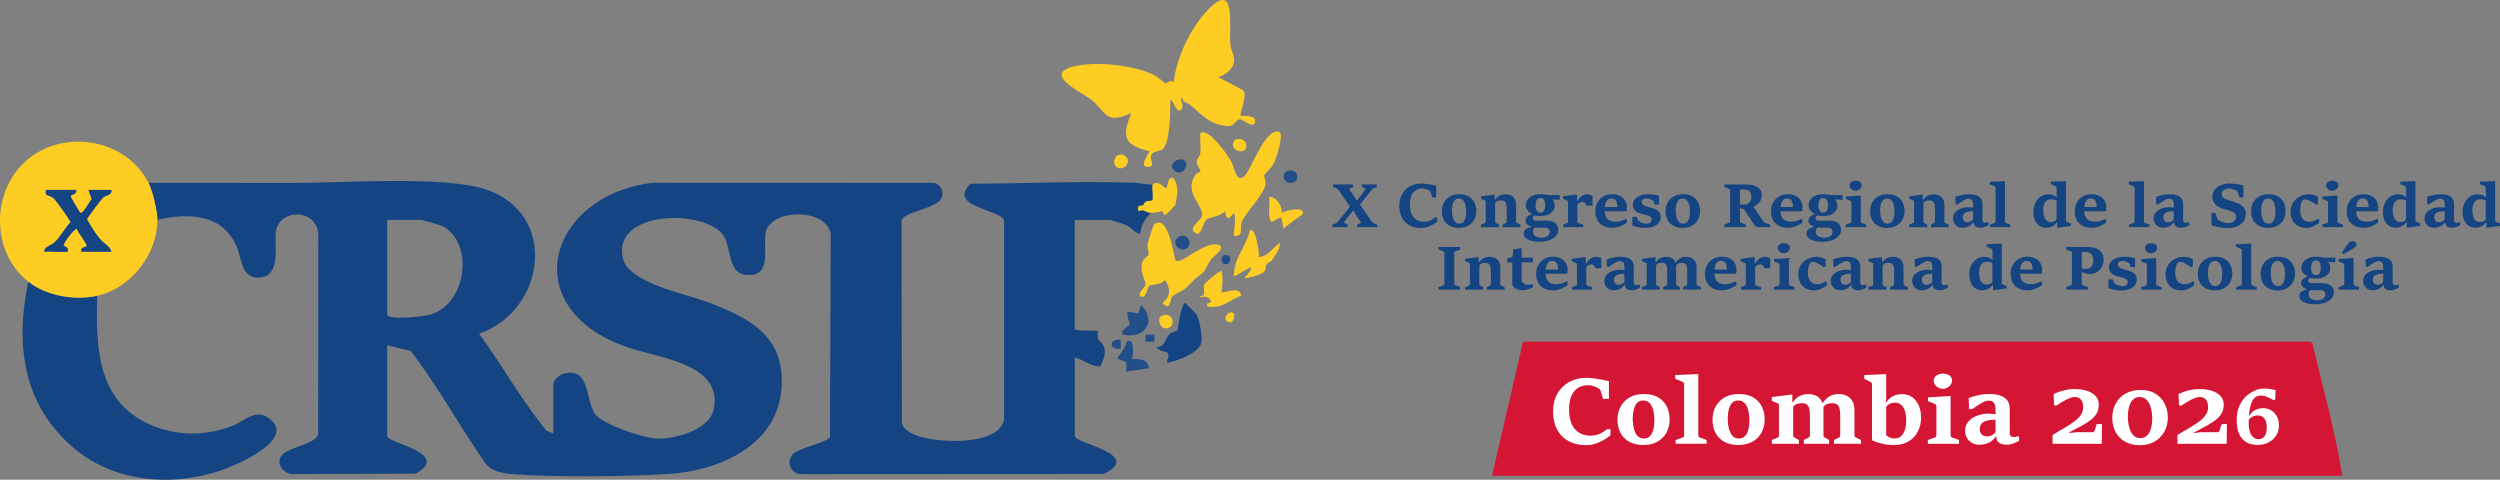 <?xml version="1.0" encoding="UTF-8"?>
<svg id="Capa_2" data-name="Capa 2" xmlns="http://www.w3.org/2000/svg" viewBox="0 0 1413.41 271.24">
  <rect x="0" y="0" width="1413.41" height="271.24" fill="#808080" stroke="none"/>
  <defs>
    <style>
      .cls-1 {
        fill: #d51534;
      }

      .cls-2 {
        fill: #224f8a;
      }

      .cls-3 {
        fill: #fff;
      }

      .cls-4 {
        fill: #fdcd24;
      }

      .cls-5 {
        fill: #154483;
      }
    </style>
  </defs>
  <g id="_1" data-name="1">
    <g>
      <path class="cls-5" d="M83.97,103.37c19.16-.07,38.34.08,57.51.04,8.55-.02,17.37,0,25.9,0,27.44.02,83.6-4.18,107.26,3.67,41.3,13.71,33.9,68.47-3.77,81.59,13.13,17.92,24.01,37.69,38.05,54.8l3.91,1.58v-28.44c0-1.3,3.41-4.55,4.94-5.04,16.9-5.37,12.62,16.46,19.54,23.5,5.27,5.36,26.61,12.69,34.14,12.9,10.3.28,29.65-4.87,32.09-16.62,5.39-25.95-31.99-29.06-49.28-35.16-63.65-22.46-43.77-86.11,14.99-92.86l158.91.06c3.48.94,5.14,3.83,4.53,7.41-1.25,7.38-21.96,8.42-23,14.02l.22,114.53c.65,2.87,4.19,5.05,6.74,6.24,10.91,5.12,49.13,7.19,51.04-9l-.02-111.77c-1.21-6.53-32.59-7.62-18.97-20.93,30.56-.15,61.81-1.59,92.46-.56,3.41.11,6.59.99,10.45,1.04-.35,1.79.56,8.13-.1,8.88-.34.39-2.67.22-3.65.79-1.09.63-1.08,1.61-1.61,1.99-.91.66-2.44-.12-2.65.82-.88,4.03,1.4,1.68,2.46,2.02,1.71.54,2.31,1.31,4.55,1.47-3.43,3.63-5.42,6.85-6.01,11.97-3.13-.66-4.49-3.35-7.61-4.86-1.66-.8-8.51-3.12-9.87-3.12h-19.49v61.86c2.25,1.12,12.55.51,12.99.99.19.2-.21,2.99.21,4.26.51,1.54,2.37,2.48,3.04,3.97,1.94,4.34-.16,7.83-1.82,11.8-5.38.08-9.42-3.92-14.42-5.06v44.4c0,4.21,39.18,10.26,16.43,21.4l-169.89.1c-6.44.6-10.19-6.16-6.04-11.12,3.09-3.69,19.5-6.67,21.1-9.87l.43-115.2c-3.34-14.67-34.69-13.72-36.86,0-1.46,9.23,4.15,26.06-12.49,23.32-8.56-1.41-7.22-16.77-11.53-22.41-11.43-14.94-63.22-13.66-56.56,13.57,3.28,13.4,34.47,19.63,46.06,23.85,24.76,9.03,46.42,19.65,43.45,50.39-3.11,32.12-36.04,45.75-64.41,47.44-24.85,1.48-63.43,1.91-88.02,0-5.29-.41-11.53-1.55-14.88-6.1-14.52-20.83-26.88-43.63-42.29-63.54l-13.25-3.23v51.38c0,4.15,36.4,9.44,16.28,21.24l-69.77.24c-4.26-.11-8.14-3.93-7.32-8.26,1.33-6.97,20.64-8.11,21.81-14.23l.04-113.75c-1.7-14.1-21.96-13.74-23.94-.91-1.23,7.97,3.59,25.42-9.71,26.08-9.8.49-9.67-10.93-12.31-17.2-7.95-18.91-27.43-19.57-45-15.44,0-5.09-2.68-16.41-5-20.95ZM218.89,124.32v53.38c0,3.65,20.95,1.12,24.19.21,20.79-5.87,24.7-39.64,8.14-49.45-2.1-1.25-11.71-4.14-13.85-4.14h-18.49Z"/>
      <path class="cls-1" d="M843.51,269l17.6-75.89h444.65s1.58.64,1.58.64c5.67,25.03,13,49.94,16.87,75.25h-480.71Z"/>
      <path class="cls-5" d="M54.99,167.23c-.83,29.1-.28,59.85,30.3,73.01,15.17,6.53,31.4,6.34,46.63.3,6.65-2.64,12.19-9.36,19.51-4.48,16.58,11.05-13.52,24.78-21.81,28.12-28.26,11.4-63.08,9.63-87.1-10.19-29.46-24.32-34.14-58.81-26.51-94.76,10.28,8.1,26.39,10.77,38.98,7.98Z"/>
      <path class="cls-4" d="M83.97,103.37c2.32,4.54,5,15.86,5,20.95,0,19.4-14.97,38.69-33.98,42.9-12.58,2.79-28.69.12-38.98-7.98-21.78-17.15-21.09-52.83.52-69.82,21.32-16.75,55.06-10.29,67.43,13.94ZM43,107.36h-16.99c-.88,4.08,1.83,2.38,4.55,4.93,1.15,1.07,9.5,12.58,9.36,13.38-3.16,3.16-5.77,8.18-8.86,11.17-2.3,2.22-5.93,2.41-6.04,5.43,2-.33,12.54.47,12.99,0,1.88-1.94-2.04-3.27-2.05-3.5-.06-1.64,5.93-9.47,7.54-9.48.4,2.24,6.22,8.74,5.48,9.94-.26.43-3.78.4-2.97,3.04h16.99c-.76-3.14-4.21-4.42-6.41-7.07-2.57-3.09-5.41-7.67-7.41-11.23.07-.79,8-11.26,9.12-12.33,1.42-1.35,5.19-1.18,4.69-4.29h-12.98s1.86,5.23,1.86,5.23c-1.27,1.28-4.67,8.19-6.35,7.74-.53-.14-5.61-8.88-5.58-9.43.06-1,3.91-.95,3.07-3.55Z"/>
      <path class="cls-4" d="M688.61,43.52l14.05,7.4c3.14,2.51-2.34,13.33-1.07,14.53.35.33,8.9-.79,7.99,3.48s-6.68-1.52-8.51-1.47c-2.83.07-2.71,4.3-7.68,3.79-9.82-1-14.13-6.71-20.84-12.25-1.43-1.18-4.18-.88-3.95-3.52-2.06-.16-.09,2.51-.03,3.62.06,1.23-.24,3.08-1.47,3.35-2.59.58-3.41-5.56-5.47-5.98.12,5.52-.03,24.81-4.45,27.99-2.13,1.53-6.24.6-6.56,4.45-.14,1.63,2.46,5.49-1.49,5.48-6.03,0,1.14-8.1.5-8.98-14.27-3.39-15.44-8.3-10.01-21.48-14.82,6.7-13.87-.38-22.49-7.45-4.98-4.08-29-14.79-9.12-19.13,12.52-2.74,33.38-.56,44.94,5.32,1.5.76,5.78,4.52,6.16,4.52.7,0,2.48-2.52,4.51-.7,1.26-12.99,8.85-29.17,17.48-38.93,18.43-20.84,13.57,6.78,14.5,17.48.3,3.47,2.43,6.23,2.09,9.99s-5.35,7.9-9.08,8.48Z"/>
      <path class="cls-4" d="M697.61,133.3c-.46-.46,1.62-10.69-.02-12.97-2.8,3.64-4.24,4.77-5-1-2.37,3.04-8.51,3.28-10.56,4.91-1.91,1.52-1.92,6.55-4.93,8.06-7.28-2.96,2.22-7.33,2.54-10.51.6-5.99-10.47-12.72-3.91-22.83.79-1.22,2.95-1.49,2.95-2.14,0-1.43-2.01-3.18-2.1-5.01-.11-2.15,1.74-3.24,1.99-4.95.52-3.6-.27-7.75.04-11.43,4.28-4.13,15.83,12.72,17.53,15.93s2.99,13.06,7.79,7.8c3.5-3.83,11.57-26.85,19.1-24.72,3.19.9-1.32,14.25-2.26,16.64-1.46,3.71-5.91,7.38-6.03,7.88-.29,1.22,1.37,3.32.42,6.44-1.75,5.75-11.13,15.12-13.03,19.95-.93,2.37,0,5.49-1,6.98-.74,1.11-3.15,1.34-3.52.97Z"/>
      <path class="cls-4" d="M664.65,147.24c3.07,2.87,16.29-11.35,24.29-8.81,4.62,1.47-2.85,6.39-4.34,8.34s-2.87,5.91-4.3,7.18c-3.53,3.13-3.65,2.34-7.69,6.79s-7.25,4.63-9.76,6.71c-1.1.92-.78,4.71-2.75,5.76-5.28-1.7-.81-3.22,0-5,1.68-3.71.56-6.95-1.51-9.95-2.01,2.99-7.61,2.41-9.02,3.43-.51.37-2,8.43-4.94,5.53-1.61-1.59,2.96-4.74,2.99-6.45.04-2.69-3.11-6.21-1.97-11.98.54-2.75,3.48-3.58,3.75-5.12.21-1.21-.92-3.26-.6-5.61.13-.94,3.26-10.97,3.74-11.32,8.34-6.17,11.14,19.59,12.1,20.5Z"/>
      <path class="cls-5" d="M676.27,177.53c1.93,2.93,3.81,13.62,2.86,16.56-1.92,5.93-13.79,9.99-19.5,11.04,2.93-9.22-1.66-3.97-6-8.97,5.19.52,4.99-5.16,7.92-7.59,1.33-1.1,3.65-1.28,3.9-1.57.87-1.02,1.65-13.92,4.68-15.79l6.14,6.31Z"/>
      <path class="cls-4" d="M711.6,145.28c5.28-.07,8.01-5.44,11.98-7.98.34,3.39-2.63,7.07-4.56,9.91-.57.83-2.24,1.15-2.87,2.13-.84,1.31-.36,3.23-1.53,4.45-1.27,1.33-8.79,3.61-11.02,3.46,9.37-11.6-.63-3.09-5.99-.99-.17-10.38,6.77-16.29,9-25.93,3.25-2.54,5.61,13.13,4.99,14.96Z"/>
      <path class="cls-4" d="M651.63,104.37c.18,0,1.04-1.44,3.19-.84,1.17.32,4.34,3.19,4.79,2.83,1.84-10.78,6.09-4.83,6.04,2.44,0,.94-1,6.73-1.3,7.28-.18.32-4.89,5.12-5.24,5.24-1.98.69-1.34-1.91-1.9-1.9-1.54,0-3.73,1.12-6.58.91-2.24-.16-2.84-.94-4.55-1.47-1.06-.33-3.34,2.01-2.46-2.02.21-.94,1.74-.15,2.65-.82.52-.38.52-1.36,1.61-1.99.97-.57,3.31-.4,3.65-.79.66-.75-.25-7.08.1-8.88Z"/>
      <path class="cls-4" d="M690.6,153.26c1.02,4.25.37,7.72.01,11.96.65.69,11.19-3.97,10.99,1.99-6.72,2.53-10.88,7.69-18.98,6-1.31-2.4,2.04-1.86,2.01-2.47-.15-2.77-3.8-3.61-6-2.52-.44-1.65,1.76-.46,2.02-1.63.36-1.65-.4-3.76.15-5.67.29-.99,9.12-8.39,9.81-7.66Z"/>
      <path class="cls-2" d="M634.64,189.17c-1.08-2.71,3.98-5.14,4.02-5.57.12-1.41-1.96-5.11-1.02-7.39l5.99,1,1.49-4.98c9.14,9.77,1.92,19.7-10.48,16.94Z"/>
      <path class="cls-4" d="M721.26,112.69c1.79,1.49,3.8,5.24,3.33,7.65,2.16-1.36,13.09-3.96,11.99.48-.18.74-9.65,6.81-10.98,8.49l-1.02-5.99c-2.13-.85-4.2,2.25-5.46,2-2.71-.53-1.12-11.47-1.52-13.97,1.42-.19,2.63.47,3.67,1.33Z"/>
      <path class="cls-2" d="M639.58,193.2c1.1.68,1.62,8.38.05,9.93,4.29-.44,9.21-.23,9.99,4.99l-12.98,2c.66-7.13.18-4.83-4.98-7.47,1.36-2.27,3.07-4.34,4.39-6.63.69-1.19.48-4.71,3.53-2.82Z"/>
      <path class="cls-2" d="M671.36,140.04c-3.33,3.39-9.92-2.12-5.33-5.83,4.05-3.26,8.83,2.25,5.33,5.83Z"/>
      <path class="cls-4" d="M630.89,94.14c-2.93-2.93.96-9.31,5.33-5.82s-1.93,9.22-5.33,5.82Z"/>
      <path class="cls-2" d="M669.48,90.54c3.62,2.31-1.75,10.52-5.95,5.43-3.21-3.9,3.37-7.07,5.95-5.43Z"/>
      <path class="cls-4" d="M657.26,178.32c5.64-1.88,7,4.62,4.43,6.43-5.23,3.67-8.67-5.02-4.43-6.43Z"/>
      <path class="cls-2" d="M728.3,96.53c5.08-1.42,7.33,5.37,2.57,6.7-5.08,1.42-7.33-5.37-2.57-6.7Z"/>
      <path class="cls-4" d="M697.74,79.57c1.06-1.66,5.81-1.43,6.69,1.55,2.19,7.38-10.61,4.59-6.69-1.55Z"/>
      <path class="cls-2" d="M633.63,192.17v5c-6.93.84-6.8-5.88,0-5Z"/>
      <path class="cls-2" d="M692.11,144.29c4.6-1.29,4.6,6.26,0,4.97-2.01-.56-2.01-4.41,0-4.97Z"/>
      <path class="cls-4" d="M697.6,177.21c.61.58-.02,5.59-2.48,4.98-5.32-1.33-.18-7.51,2.48-4.98Z"/>
      <rect class="cls-2" x="647.63" y="189.18" width="5.01" height="3.98"/>
      <path class="cls-5" d="M43,107.36c.84,2.6-3.01,2.55-3.07,3.55-.03.55,5.05,9.28,5.58,9.43,1.68.45,5.08-6.46,6.35-7.74l-1.86-5.23h12.98c.5,3.12-3.27,2.94-4.69,4.29-1.12,1.06-9.06,11.54-9.12,12.33,2,3.56,4.83,8.14,7.41,11.23,2.2,2.65,5.65,3.93,6.41,7.07h-16.99c-.81-2.64,2.71-2.61,2.97-3.04.74-1.21-5.08-7.7-5.48-9.94-1.61,0-7.59,7.84-7.54,9.48,0,.23,3.93,1.56,2.05,3.5-.45.47-10.99-.33-12.99,0,.11-3.02,3.75-3.21,6.04-5.43,3.09-2.99,5.7-8.01,8.86-11.17.14-.8-8.21-12.31-9.36-13.38-2.72-2.55-5.43-.85-4.55-4.93h16.99Z"/>
      <path class="cls-1" d="M982.15,226.24c8.35-2.22,10.33,18.77,2.72,19.85-9.26,1.31-9.24-18.11-2.72-19.85Z"/>
      <path class="cls-1" d="M925.7,227.34c8.26-8.25,14.06,16.07,6.07,18.53-9.69,2.98-9.96-14.64-6.07-18.53Z"/>
      <g>
        <path class="cls-5" d="M753.32,128.4v-1.45l2.08-.76c.21-.08.41-.21.6-.4.19-.19.36-.37.51-.56l6.71-8.42-6.56-9.48c-.12-.18-.28-.35-.46-.52-.18-.17-.37-.29-.56-.35l-2.02-.72v-1.45h11.32v1.45l-2.25.99,3.3,4.83,1.04,1.97h.1l5.04-6.66-2.15-1.13v-1.45h8.37v1.45l-1.93.76c-.16.07-.33.19-.53.36-.2.17-.37.36-.53.55l-6.51,8.24,6.73,9.69c.15.21.31.4.49.56s.36.28.54.34l2,.72v1.45h-11.27v-1.45l2.25-1.01-3.48-5.08-1.04-1.93h-.1l-5.3,6.89,2.14,1.13v1.45h-8.52Z"/>
        <path class="cls-5" d="M811.33,122.94h1.21v2.32c-.64.54-1.44,1.09-2.39,1.66-.95.57-2,1.04-3.15,1.43-1.15.39-2.35.58-3.59.58-2.47,0-4.62-.5-6.47-1.51-1.85-1-3.28-2.44-4.3-4.31-1.02-1.87-1.53-4.11-1.53-6.71s.54-4.78,1.61-6.68c1.07-1.89,2.54-3.36,4.41-4.4,1.87-1.04,3.99-1.56,6.38-1.56.86,0,1.83.07,2.9.21s2.11.31,3.11.5c1,.19,1.82.37,2.46.54v6.61h-2.2l-.94-3.19c-.04-.15-.15-.29-.32-.42-.17-.13-.31-.24-.44-.3-.61-.34-1.22-.61-1.85-.83-.63-.22-1.33-.33-2.1-.33-2.13,0-3.83.75-5.11,2.26-1.28,1.51-1.92,3.79-1.92,6.84s.71,5.59,2.14,7.25c1.42,1.66,3.39,2.49,5.89,2.49,1.02,0,1.92-.14,2.71-.41s1.47-.6,2.05-.98c.58-.38,1.07-.73,1.46-1.04Z"/>
        <path class="cls-5" d="M824.8,128.86c-1.93,0-3.62-.37-5.06-1.12-1.45-.75-2.57-1.82-3.37-3.24-.8-1.41-1.2-3.12-1.2-5.13,0-1.86.4-3.51,1.19-4.94.8-1.43,1.93-2.56,3.4-3.39,1.47-.82,3.22-1.24,5.25-1.24,2.2,0,4.01.43,5.43,1.29,1.42.86,2.48,2.02,3.18,3.46.69,1.44,1.04,3.02,1.04,4.75,0,1.83-.4,3.46-1.19,4.9-.79,1.44-1.92,2.58-3.4,3.4-1.47.83-3.23,1.24-5.27,1.24ZM825.04,126.43c.78,0,1.43-.2,1.94-.61.51-.4.91-.94,1.19-1.61.29-.67.49-1.4.61-2.2.12-.8.18-1.6.18-2.4,0-1.28-.13-2.48-.4-3.61-.26-1.13-.7-2.04-1.31-2.74-.61-.7-1.43-1.05-2.46-1.05-.77,0-1.42.2-1.93.6-.51.4-.91.93-1.2,1.59s-.5,1.39-.61,2.18c-.12.79-.18,1.58-.18,2.36,0,.87.06,1.75.19,2.63.13.88.35,1.69.66,2.42.31.73.73,1.32,1.28,1.77.54.44,1.22.66,2.04.66Z"/>
        <path class="cls-5" d="M837.29,128.4v-1.41l2.02-.82c.2-.09.36-.19.49-.3.12-.11.19-.29.19-.52v-11.3c0-.25-.07-.43-.2-.56-.13-.13-.31-.23-.54-.31l-1.93-.82v-1.41l7.67-.96v2.88h.2c.69-.9,1.38-1.56,2.06-1.98.68-.43,1.35-.7,2.02-.83.67-.13,1.32-.19,1.96-.19,1.1,0,2.09.21,2.98.63s1.6,1.08,2.14,1.98.8,2.06.8,3.5v9.32c0,.28.06.48.19.6.12.12.29.22.49.31l1.78.82v1.41h-10.11v-1.41l1.63-.82c.19-.09.36-.19.5-.31.14-.12.21-.32.21-.6v-7.28c0-1.02-.08-1.88-.23-2.58-.15-.7-.45-1.23-.89-1.6s-1.11-.55-1.99-.55c-.58,0-1.19.08-1.83.24-.64.16-1.17.56-1.6,1.21v10.64c0,.24.06.4.19.5.13.1.29.21.48.32l1.5.82v1.41h-10.16Z"/>
        <path class="cls-5" d="M870.74,122.16c-.78,0-1.44-.04-1.98-.12-.53-.08-.95-.17-1.25-.27-.21.11-.42.31-.63.59-.21.28-.31.62-.31,1.01s.13.71.4.91.57.36.93.47h6.39c1.75,0,3.11.26,4.09.78.98.52,1.66,1.17,2.05,1.95.39.78.59,1.57.59,2.36,0,1.36-.46,2.55-1.37,3.58-.91,1.03-2.16,1.84-3.74,2.41s-3.38.87-5.4.87c-1.73,0-3.27-.18-4.64-.53-1.37-.35-2.44-.87-3.23-1.56-.78-.68-1.18-1.51-1.18-2.49,0-1.11.38-1.96,1.15-2.54.77-.58,1.82-1.01,3.15-1.29v-.22c-.53-.11-1.04-.32-1.54-.61-.5-.3-.91-.68-1.24-1.14-.33-.46-.49-1-.49-1.61,0-.68.19-1.27.56-1.77s.84-.89,1.4-1.19c.56-.3,1.1-.5,1.62-.61v-.17c-.47-.26-.97-.6-1.5-1.03-.53-.43-.98-.96-1.35-1.59-.37-.63-.56-1.39-.56-2.26,0-1.21.34-2.29,1.01-3.24.67-.95,1.63-1.7,2.86-2.24,1.23-.55,2.68-.82,4.35-.82.89,0,1.7.05,2.45.16.75.11,1.46.22,2.14.34h6.42l-.1,2.69-4.17-.22v.17c.43.39.76.86.99,1.41.24.55.35,1.17.35,1.87,0,1.71-.72,3.13-2.17,4.25-1.45,1.12-3.48,1.68-6.09,1.68ZM871.41,134.4c.74,0,1.48-.1,2.21-.31.73-.21,1.35-.56,1.83-1.05.49-.49.73-1.17.73-2.02,0-.59-.23-1.13-.7-1.6-.47-.47-1.21-.71-2.25-.71h-5.67c-.19.27-.38.59-.56.97-.19.38-.28.86-.28,1.45,0,.64.16,1.17.49,1.59.33.42.74.75,1.24,1,.5.25,1.01.42,1.54.52s1,.15,1.41.15ZM870.8,120.23c.62,0,1.13-.16,1.55-.47s.73-.79.94-1.42c.21-.63.32-1.42.32-2.36,0-1.36-.25-2.38-.75-3.06-.5-.68-1.18-1.03-2.04-1.03-.49,0-.94.14-1.34.41-.4.27-.71.71-.95,1.32-.24.61-.35,1.4-.35,2.37,0,1.42.24,2.49.71,3.19.47.7,1.11,1.05,1.92,1.05Z"/>
        <path class="cls-5" d="M883.82,128.4v-1.41l2.02-.82c.19-.08.35-.18.48-.29s.19-.29.19-.53v-10.66c0-.46-.04-.78-.12-.96-.08-.18-.26-.33-.56-.44l-2.19-.94v-1.41l7.9-.96v3.8h.15c.64-1.02,1.26-1.81,1.87-2.38.61-.57,1.22-.97,1.84-1.2s1.24-.35,1.88-.35c.56,0,1.09.06,1.6.19s.99.34,1.46.66v5.58h-3.45l-.54-1.24c-.08-.19-.27-.4-.56-.61-.3-.22-.63-.33-.98-.33s-.72.04-1.05.13c-.33.09-.66.25-.98.47s-.66.54-1.01.96v9.7c0,.4.22.68.67.82l2.67.82v1.41h-11.32Z"/>
        <path class="cls-5" d="M911.36,128.8c-1.8,0-3.42-.36-4.84-1.08-1.42-.72-2.54-1.77-3.36-3.16-.82-1.39-1.23-3.09-1.23-5.11,0-1.8.39-3.44,1.18-4.89s1.89-2.61,3.31-3.47c1.42-.86,3.09-1.29,4.99-1.29,1.76,0,3.26.33,4.51.99,1.24.66,2.19,1.54,2.85,2.62s.98,2.27.98,3.55c0,.15,0,.39-.02.74-.02.35-.04.69-.06,1.03-.02.34-.04.57-.07.7h-12.51l.02-2.4h7.23c0-1-.1-1.86-.31-2.59s-.55-1.29-1.03-1.68c-.48-.39-1.12-.59-1.93-.59s-1.41.18-1.9.55c-.49.37-.88.87-1.15,1.49-.27.62-.47,1.32-.58,2.09-.11.77-.17,1.56-.17,2.37,0,1.54.22,2.79.66,3.77s1.12,1.71,2.03,2.18,2.07.71,3.47.71c.84,0,1.6-.08,2.28-.24.68-.16,1.28-.34,1.82-.56.53-.22.99-.43,1.37-.63h.81v2.02c-.94.68-2.15,1.33-3.62,1.95-1.47.62-3.05.92-4.74.92Z"/>
        <path class="cls-5" d="M922.88,127.64v-5.01h2.49l.54,1.58c.07.2.18.39.33.56.15.17.3.3.45.39.45.31,1.03.61,1.76.88.72.27,1.52.41,2.38.41.55,0,1.05-.09,1.49-.28.44-.19.8-.45,1.06-.81s.4-.78.4-1.29c0-.68-.25-1.19-.75-1.53-.5-.34-1.2-.63-2.09-.87-.55-.16-1.12-.31-1.72-.45-.59-.15-1.14-.29-1.63-.44-1.49-.43-2.6-1.08-3.34-1.96-.73-.88-1.1-1.9-1.1-3.05s.39-2.26,1.17-3.15c.78-.89,1.81-1.58,3.09-2.08,1.28-.49,2.69-.74,4.21-.74,1.37,0,2.54.08,3.52.24.98.16,1.9.35,2.75.57l.07,5.06h-2.51l-.55-1.68c-.06-.18-.16-.34-.31-.47-.15-.13-.31-.25-.46-.35-.38-.24-.88-.46-1.5-.66-.62-.21-1.26-.31-1.92-.31-.74,0-1.34.19-1.8.56-.46.37-.69.86-.69,1.46,0,.68.26,1.22.79,1.61.53.39,1.24.72,2.14.98.55.15,1.11.3,1.69.45.58.16,1.09.31,1.54.45,1.46.44,2.57,1.06,3.34,1.86.77.8,1.15,1.84,1.15,3.1,0,1.44-.42,2.61-1.24,3.52s-1.91,1.59-3.24,2.02c-1.33.43-2.74.65-4.23.65s-2.82-.13-4.08-.4-2.32-.54-3.19-.81Z"/>
        <path class="cls-5" d="M951.3,128.86c-1.93,0-3.62-.37-5.06-1.12-1.45-.75-2.57-1.82-3.37-3.24-.8-1.41-1.2-3.12-1.2-5.13,0-1.86.4-3.51,1.19-4.94.8-1.43,1.93-2.56,3.4-3.39,1.47-.82,3.22-1.24,5.25-1.24,2.2,0,4.01.43,5.43,1.29,1.42.86,2.48,2.02,3.18,3.46.69,1.44,1.04,3.02,1.04,4.75,0,1.83-.4,3.46-1.19,4.9-.79,1.44-1.92,2.58-3.4,3.4-1.47.83-3.23,1.24-5.27,1.24ZM951.53,126.43c.78,0,1.43-.2,1.94-.61.51-.4.91-.94,1.19-1.61.29-.67.49-1.4.61-2.2.12-.8.18-1.6.18-2.4,0-1.28-.13-2.48-.4-3.61-.26-1.13-.7-2.04-1.31-2.74-.61-.7-1.43-1.05-2.46-1.05-.77,0-1.42.2-1.93.6-.51.4-.91.93-1.2,1.59s-.5,1.39-.61,2.18c-.12.79-.18,1.58-.18,2.36,0,.87.06,1.75.19,2.63.13.88.35,1.69.66,2.42.31.73.73,1.32,1.28,1.77.54.44,1.22.66,2.04.66Z"/>
        <path class="cls-5" d="M974.92,128.4v-1.45l2.59-.99c.17-.07.31-.16.44-.29s.18-.31.18-.55v-17.6c0-.24-.06-.41-.18-.53-.12-.12-.27-.2-.44-.26l-2.59-.99v-1.45h12.11c1.86,0,3.38.18,4.56.54,1.18.36,2.09.83,2.74,1.43.65.59,1.1,1.25,1.35,1.97.25.72.37,1.44.37,2.17,0,1.23-.25,2.29-.76,3.16-.51.87-1.16,1.58-1.94,2.13s-1.59.95-2.42,1.22l-3.88,1.68-3.58-.94.17-2.19s.23.05.56.08.69.06,1.08.09c.39.03.68.04.87.04.92,0,1.67-.21,2.26-.64.59-.43,1.03-.97,1.31-1.64.29-.67.43-1.36.43-2.09,0-1.47-.37-2.54-1.11-3.21-.74-.67-1.82-1.01-3.23-1.01h-2.08v18.04c0,.25.06.43.19.55.12.12.28.22.47.29l2.64.99v1.45h-12.07ZM1000.8,128.4h-6.17c-.75,0-1.32-.08-1.7-.24-.38-.16-.69-.41-.93-.75-.24-.34-.54-.77-.9-1.31l-5.25-8.02,5.26-1.51,5.78,8.47c.15.21.34.43.59.66s.49.38.74.45l2.57.81v1.45Z"/>
        <path class="cls-5" d="M1010.68,128.8c-1.8,0-3.42-.36-4.84-1.08-1.42-.72-2.54-1.77-3.36-3.16-.82-1.39-1.23-3.09-1.23-5.11,0-1.8.39-3.44,1.18-4.89s1.89-2.61,3.31-3.47c1.42-.86,3.09-1.29,4.99-1.29,1.76,0,3.26.33,4.51.99,1.24.66,2.19,1.54,2.85,2.62s.98,2.27.98,3.55c0,.15,0,.39-.02.74-.02.35-.04.69-.06,1.03-.02.34-.04.57-.07.7h-12.51l.02-2.4h7.23c0-1-.1-1.86-.31-2.59s-.55-1.29-1.03-1.68c-.48-.39-1.12-.59-1.93-.59s-1.41.18-1.9.55c-.49.37-.88.87-1.15,1.49-.27.62-.47,1.32-.58,2.09-.11.77-.17,1.56-.17,2.37,0,1.54.22,2.79.66,3.77s1.12,1.71,2.03,2.18,2.07.71,3.47.71c.84,0,1.6-.08,2.28-.24.68-.16,1.28-.34,1.82-.56.53-.22.99-.43,1.37-.63h.81v2.02c-.94.68-2.15,1.33-3.62,1.95-1.47.62-3.05.92-4.74.92Z"/>
        <path class="cls-5" d="M1030.61,122.16c-.78,0-1.44-.04-1.98-.12-.53-.08-.95-.17-1.25-.27-.21.11-.42.31-.63.59-.21.28-.31.62-.31,1.01s.13.71.4.91.57.36.93.47h6.39c1.75,0,3.11.26,4.09.78.98.52,1.66,1.17,2.05,1.95.39.78.59,1.57.59,2.36,0,1.36-.46,2.55-1.37,3.58-.91,1.03-2.16,1.84-3.74,2.41s-3.38.87-5.4.87c-1.73,0-3.27-.18-4.64-.53-1.37-.35-2.44-.87-3.23-1.56-.78-.68-1.18-1.51-1.18-2.49,0-1.11.38-1.96,1.15-2.54.77-.58,1.82-1.01,3.15-1.29v-.22c-.53-.11-1.04-.32-1.54-.61-.5-.3-.91-.68-1.24-1.14-.33-.46-.49-1-.49-1.61,0-.68.19-1.27.56-1.77s.84-.89,1.4-1.19c.56-.3,1.1-.5,1.62-.61v-.17c-.47-.26-.97-.6-1.5-1.03-.53-.43-.98-.96-1.35-1.59-.37-.63-.56-1.39-.56-2.26,0-1.21.34-2.29,1.01-3.24.67-.95,1.63-1.7,2.86-2.24,1.23-.55,2.68-.82,4.35-.82.89,0,1.7.05,2.45.16.75.11,1.46.22,2.14.34h6.42l-.1,2.69-4.17-.22v.17c.43.39.76.86.99,1.41.24.55.35,1.17.35,1.87,0,1.71-.72,3.13-2.17,4.25-1.45,1.12-3.48,1.68-6.09,1.68ZM1031.28,134.4c.74,0,1.48-.1,2.21-.31.73-.21,1.35-.56,1.83-1.05.49-.49.73-1.17.73-2.02,0-.59-.23-1.13-.7-1.6-.47-.47-1.21-.71-2.25-.71h-5.67c-.19.27-.38.59-.56.97-.19.38-.28.86-.28,1.45,0,.64.16,1.17.49,1.59.33.42.74.75,1.24,1,.5.25,1.01.42,1.54.52s1,.15,1.41.15ZM1030.68,120.23c.62,0,1.13-.16,1.55-.47s.73-.79.94-1.42c.21-.63.32-1.42.32-2.36,0-1.36-.25-2.38-.75-3.06-.5-.68-1.18-1.03-2.04-1.03-.49,0-.94.14-1.34.41-.4.27-.71.71-.95,1.32-.24.61-.35,1.4-.35,2.37,0,1.42.24,2.49.71,3.19.47.7,1.11,1.05,1.92,1.05Z"/>
        <path class="cls-5" d="M1043.52,128.4v-1.41l2.51-.89c.21-.08.38-.18.5-.29.12-.12.19-.29.19-.53v-10.95c0-.25-.07-.43-.2-.56-.13-.13-.31-.24-.54-.33l-2.4-.94v-1.41l8.44-.55v14.75c0,.24.07.42.2.55.13.13.29.22.47.28l2.47.89v1.41h-11.64ZM1049.05,107.87c-.54,0-1.06-.13-1.58-.4s-.94-.62-1.28-1.06-.5-.94-.5-1.49c0-.86.34-1.54,1.02-2.02s1.46-.72,2.35-.72c1.03,0,1.87.22,2.51.66.64.44.97,1.08.97,1.91,0,.58-.17,1.11-.5,1.58-.33.47-.76.84-1.29,1.12-.53.27-1.09.41-1.7.41Z"/>
        <path class="cls-5" d="M1066.93,128.86c-1.93,0-3.62-.37-5.06-1.12-1.45-.75-2.57-1.82-3.37-3.24-.8-1.41-1.2-3.12-1.2-5.13,0-1.86.4-3.51,1.19-4.94.8-1.43,1.93-2.56,3.4-3.39,1.47-.82,3.22-1.24,5.25-1.24,2.2,0,4.01.43,5.43,1.29,1.42.86,2.48,2.02,3.18,3.46.69,1.44,1.04,3.02,1.04,4.75,0,1.83-.4,3.46-1.19,4.9-.79,1.44-1.92,2.58-3.4,3.4-1.47.83-3.23,1.24-5.27,1.24ZM1067.16,126.43c.78,0,1.43-.2,1.94-.61.51-.4.91-.94,1.19-1.61.29-.67.49-1.4.61-2.2.12-.8.18-1.6.18-2.4,0-1.28-.13-2.48-.4-3.61-.26-1.13-.7-2.04-1.31-2.74-.61-.7-1.43-1.05-2.46-1.05-.77,0-1.42.2-1.93.6-.51.4-.91.93-1.2,1.59s-.5,1.39-.61,2.18c-.12.79-.18,1.58-.18,2.36,0,.87.06,1.75.19,2.63.13.88.35,1.69.66,2.42.31.73.73,1.32,1.28,1.77.54.44,1.22.66,2.04.66Z"/>
        <path class="cls-5" d="M1079.42,128.4v-1.41l2.02-.82c.2-.09.36-.19.49-.3.12-.11.19-.29.19-.52v-11.3c0-.25-.07-.43-.2-.56-.13-.13-.31-.23-.54-.31l-1.93-.82v-1.41l7.67-.96v2.88h.2c.69-.9,1.38-1.56,2.06-1.98.68-.43,1.35-.7,2.02-.83.67-.13,1.32-.19,1.96-.19,1.1,0,2.09.21,2.98.63s1.6,1.08,2.14,1.98.8,2.06.8,3.5v9.32c0,.28.06.48.19.6.12.12.29.22.49.31l1.78.82v1.41h-10.11v-1.41l1.63-.82c.19-.09.36-.19.5-.31.14-.12.21-.32.21-.6v-7.28c0-1.02-.08-1.88-.23-2.58-.15-.7-.45-1.23-.89-1.6s-1.11-.55-1.99-.55c-.58,0-1.19.08-1.83.24-.64.16-1.17.56-1.6,1.21v10.64c0,.24.06.4.19.5.13.1.29.21.48.32l1.5.82v1.41h-10.16Z"/>
        <path class="cls-5" d="M1109.42,128.75c-1.09,0-2.03-.25-2.82-.75-.79-.5-1.4-1.14-1.82-1.93-.42-.79-.63-1.62-.63-2.5,0-1.15.28-2.14.83-2.95.55-.81,1.27-1.48,2.14-1.99.87-.52,1.8-.89,2.78-1.13s1.91-.36,2.76-.36c.17,0,.45.02.84.06.39.04.79.08,1.19.12.4.04.68.06.83.08l.02-1.63c.01-1.17-.18-2.03-.57-2.61-.39-.57-1.08-.86-2.07-.86-.47,0-.99.13-1.56.38-.57.25-1.15.56-1.72.92-.58.36-1.12.72-1.61,1.08-.5.35-.91.63-1.24.83h-1.11l-.15-4.2c.75-.25,1.51-.48,2.28-.71s1.61-.41,2.51-.56c.91-.15,1.94-.23,3.11-.23,1.24,0,2.44.16,3.57.48,1.14.32,2.07.9,2.79,1.74.72.84,1.08,2.05,1.07,3.62l-.02,8.84c0,.42.13.75.4,1.02s.58.4.94.4c.22,0,.48-.03.77-.08s.56-.11.81-.18h.57v1.63c-.28.19-.68.4-1.19.63-.52.23-1.06.43-1.64.6-.58.17-1.11.25-1.59.25-1.35,0-2.36-.24-3.05-.73-.69-.49-1.03-1.26-1.03-2.33h-.22c-.58.89-1.24,1.55-1.97,1.98-.73.44-1.46.73-2.19.87-.73.14-1.4.21-2.01.21ZM1112.26,125.64c.54,0,1.12-.12,1.75-.36.63-.24,1.13-.67,1.51-1.29v-4.59c-1.18,0-2.21.1-3.09.31-.88.21-1.56.56-2.05,1.07s-.73,1.2-.73,2.08c0,.73.14,1.29.41,1.7.27.4.61.68,1.02.84.4.16.8.24,1.18.24Z"/>
        <path class="cls-5" d="M1125.06,128.4v-1.41l2.49-.89c.21-.08.38-.18.5-.29.12-.12.18-.29.18-.53v-19.17c0-.25-.07-.44-.21-.57-.14-.13-.32-.24-.53-.32l-2.59-1.08v-1.41l8.63-.34v22.88c0,.24.07.41.2.54.13.12.29.22.47.29l2.42.89v1.41h-11.55Z"/>
        <path class="cls-5" d="M1156.79,128.75c-1.49,0-2.77-.38-3.84-1.14-1.07-.76-1.89-1.8-2.47-3.13-.58-1.32-.87-2.82-.87-4.49,0-1.87.35-3.58,1.04-5.11.69-1.54,1.69-2.76,2.98-3.67,1.29-.91,2.84-1.37,4.63-1.37,1.06,0,1.98.19,2.75.57.77.38,1.38.83,1.84,1.35l-.13-1.19v-4.46c0-.25-.06-.43-.19-.56-.12-.13-.3-.24-.52-.33l-2.56-1.08v-1.41l8.56-.34v22.28c0,.24.07.42.21.55.14.13.32.24.55.33l1.98.79v1.41l-7.63.99h-.08v-3.06h-.22c-.67.98-1.4,1.68-2.17,2.11-.77.43-1.51.7-2.19.81-.69.11-1.25.16-1.67.16ZM1159.49,125.56c.33,0,.69-.05,1.1-.14s.81-.26,1.19-.5.7-.55.93-.94v-10.58c-.24-.18-.55-.32-.94-.43-.39-.11-.79-.18-1.19-.24-.4-.05-.74-.08-1.01-.08-1.01,0-1.84.28-2.5.83s-1.14,1.3-1.45,2.23c-.31.93-.47,1.96-.47,3.08,0,1.3.15,2.46.45,3.48s.77,1.82,1.4,2.4c.64.58,1.47.87,2.49.87Z"/>
        <path class="cls-5" d="M1182.41,128.8c-1.8,0-3.42-.36-4.84-1.08-1.42-.72-2.54-1.77-3.36-3.16-.82-1.39-1.23-3.09-1.23-5.11,0-1.8.39-3.44,1.18-4.89s1.89-2.61,3.31-3.47c1.42-.86,3.09-1.29,4.99-1.29,1.76,0,3.26.33,4.51.99,1.24.66,2.19,1.54,2.85,2.62s.98,2.27.98,3.55c0,.15,0,.39-.02.74-.02.35-.04.69-.06,1.03-.02.34-.04.57-.07.7h-12.51l.02-2.4h7.23c0-1-.1-1.86-.31-2.59s-.55-1.29-1.03-1.68c-.48-.39-1.12-.59-1.93-.59s-1.41.18-1.9.55c-.49.37-.88.87-1.15,1.49-.27.62-.47,1.32-.58,2.09-.11.77-.17,1.56-.17,2.37,0,1.54.22,2.79.66,3.77s1.12,1.71,2.03,2.18,2.07.71,3.47.71c.84,0,1.6-.08,2.28-.24.68-.16,1.28-.34,1.82-.56.53-.22.99-.43,1.37-.63h.81v2.02c-.94.68-2.15,1.33-3.62,1.95-1.47.62-3.05.92-4.74.92Z"/>
        <path class="cls-5" d="M1203.68,128.4v-1.41l2.49-.89c.21-.08.38-.18.5-.29.12-.12.18-.29.18-.53v-19.17c0-.25-.07-.44-.21-.57-.14-.13-.32-.24-.53-.32l-2.59-1.08v-1.41l8.63-.34v22.88c0,.24.07.41.2.54.13.12.29.22.47.29l2.42.89v1.41h-11.55Z"/>
        <path class="cls-5" d="M1222.85,128.75c-1.09,0-2.03-.25-2.82-.75-.79-.5-1.4-1.14-1.82-1.93-.42-.79-.63-1.62-.63-2.5,0-1.15.28-2.14.83-2.95.55-.81,1.27-1.48,2.14-1.99.87-.52,1.8-.89,2.78-1.13s1.91-.36,2.76-.36c.17,0,.45.02.84.06.39.04.79.08,1.19.12.4.04.68.06.83.08l.02-1.63c.01-1.17-.18-2.03-.57-2.61-.39-.57-1.08-.86-2.07-.86-.47,0-.99.13-1.56.38-.57.25-1.15.56-1.72.92-.58.36-1.12.72-1.61,1.08-.5.35-.91.63-1.24.83h-1.11l-.15-4.2c.75-.25,1.51-.48,2.28-.71s1.61-.41,2.51-.56c.91-.15,1.94-.23,3.11-.23,1.24,0,2.44.16,3.57.48,1.14.32,2.07.9,2.79,1.74.72.84,1.08,2.05,1.07,3.62l-.02,8.84c0,.42.13.75.4,1.02s.58.4.94.4c.22,0,.48-.03.77-.08s.56-.11.81-.18h.57v1.63c-.28.19-.68.4-1.19.63-.52.23-1.06.43-1.64.6-.58.17-1.11.25-1.59.25-1.35,0-2.36-.24-3.05-.73-.69-.49-1.03-1.26-1.03-2.33h-.22c-.58.89-1.24,1.55-1.97,1.98-.73.44-1.46.73-2.19.87-.73.14-1.4.21-2.01.21ZM1225.69,125.64c.54,0,1.12-.12,1.75-.36.63-.24,1.13-.67,1.51-1.29v-4.59c-1.18,0-2.21.1-3.09.31-.88.21-1.56.56-2.05,1.07s-.73,1.2-.73,2.08c0,.73.14,1.29.41,1.7.27.4.61.68,1.02.84.4.16.8.24,1.18.24Z"/>
        <path class="cls-5" d="M1250.34,127.44l-.1-7.08h2.24l.99,3.21c.06.18.17.34.33.5s.31.27.43.36c.39.25.89.5,1.49.77.6.26,1.22.48,1.88.66.65.18,1.23.27,1.75.27,1.43,0,2.6-.32,3.51-.95.9-.63,1.35-1.47,1.35-2.51,0-.95-.29-1.65-.86-2.1s-1.36-.87-2.37-1.26c-.95-.37-1.89-.68-2.82-.92s-1.84-.54-2.73-.89c-1.39-.54-2.51-1.33-3.35-2.39s-1.26-2.38-1.26-3.99c0-1.49.44-2.79,1.32-3.89.88-1.1,2.03-1.96,3.46-2.57,1.43-.61,2.97-.92,4.62-.92.95,0,1.92.06,2.91.17.99.11,1.93.25,2.83.41.9.16,1.7.33,2.38.5v6.83h-2.22l-.96-3.03c-.06-.17-.16-.33-.32-.48-.16-.15-.3-.27-.44-.36-.21-.13-.56-.29-1.03-.48s-.99-.35-1.56-.5c-.56-.15-1.09-.22-1.58-.22-1.37,0-2.4.31-3.1.93-.7.62-1.05,1.3-1.05,2.03,0,.78.24,1.45.72,2.01.48.56,1.38,1.05,2.69,1.49.9.3,1.78.58,2.64.82.86.25,1.8.57,2.83.98.84.34,1.62.77,2.34,1.29.72.52,1.3,1.18,1.74,1.98.44.8.66,1.79.66,2.95,0,1.39-.38,2.69-1.14,3.89-.76,1.21-1.93,2.18-3.51,2.92-1.58.74-3.57,1.11-5.99,1.11-.83,0-1.75-.08-2.77-.23s-2.04-.34-3.07-.58c-1.03-.24-1.98-.48-2.87-.72Z"/>
        <path class="cls-5" d="M1282.32,128.86c-1.93,0-3.62-.37-5.06-1.12-1.45-.75-2.57-1.82-3.37-3.24-.8-1.41-1.2-3.12-1.2-5.13,0-1.86.4-3.51,1.19-4.94.8-1.43,1.93-2.56,3.4-3.39,1.47-.82,3.22-1.24,5.25-1.24,2.2,0,4.01.43,5.43,1.29,1.42.86,2.48,2.02,3.18,3.46.69,1.44,1.04,3.02,1.04,4.75,0,1.83-.4,3.46-1.19,4.9-.79,1.44-1.92,2.58-3.4,3.4-1.47.83-3.23,1.24-5.27,1.24ZM1282.56,126.43c.78,0,1.43-.2,1.94-.61.51-.4.91-.94,1.19-1.61.29-.67.49-1.4.61-2.2.12-.8.18-1.6.18-2.4,0-1.28-.13-2.48-.4-3.61-.26-1.13-.7-2.04-1.31-2.74-.61-.7-1.43-1.05-2.46-1.05-.77,0-1.42.2-1.93.6-.51.4-.91.93-1.2,1.59s-.5,1.39-.61,2.18c-.12.79-.18,1.58-.18,2.36,0,.87.06,1.75.19,2.63.13.88.35,1.69.66,2.42.31.73.73,1.32,1.28,1.77.54.44,1.22.66,2.04.66Z"/>
        <path class="cls-5" d="M1310.35,123.83h.81v2.14c-.89.67-1.93,1.31-3.14,1.93-1.21.61-2.63.92-4.26.92-1.85,0-3.43-.4-4.74-1.19-1.31-.79-2.31-1.88-3-3.26-.69-1.38-1.03-2.96-1.03-4.73,0-1.42.27-2.73.82-3.93.55-1.19,1.3-2.23,2.25-3.1.95-.87,2.04-1.55,3.26-2.03,1.22-.48,2.5-.71,3.83-.71.93,0,1.74.08,2.44.25.69.17,1.29.36,1.78.57.49.21.89.39,1.19.54l-.17,4.37h-1.11c-.58-.39-1.23-.81-1.93-1.26-.71-.45-1.43-.83-2.16-1.15-.73-.32-1.44-.48-2.13-.48-.27,0-.51.06-.72.17-.21.11-.43.31-.64.6-.18.25-.37.62-.56,1.13-.2.5-.36,1.12-.49,1.84-.13.72-.19,1.54-.19,2.46,0,2.07.46,3.67,1.38,4.78.92,1.11,2.28,1.67,4.07,1.67.57,0,1.13-.08,1.66-.23s1.04-.34,1.51-.57c.47-.23.89-.47,1.26-.71Z"/>
        <path class="cls-5" d="M1312.97,128.4v-1.41l2.51-.89c.21-.08.38-.18.5-.29.12-.12.19-.29.19-.53v-10.95c0-.25-.07-.43-.2-.56-.13-.13-.31-.24-.54-.33l-2.4-.94v-1.41l8.44-.55v14.75c0,.24.07.42.2.55.13.13.29.22.47.28l2.47.89v1.41h-11.64ZM1318.51,107.87c-.54,0-1.06-.13-1.58-.4s-.94-.62-1.28-1.06-.5-.94-.5-1.49c0-.86.34-1.54,1.02-2.02s1.46-.72,2.35-.72c1.03,0,1.87.22,2.51.66.64.44.97,1.08.97,1.91,0,.58-.17,1.11-.5,1.58-.33.47-.76.84-1.29,1.12-.53.27-1.09.41-1.7.41Z"/>
        <path class="cls-5" d="M1336.13,128.8c-1.8,0-3.42-.36-4.84-1.08-1.42-.72-2.54-1.77-3.36-3.16-.82-1.39-1.23-3.09-1.23-5.11,0-1.8.39-3.44,1.18-4.89.78-1.46,1.89-2.61,3.31-3.47,1.42-.86,3.09-1.29,4.99-1.29,1.76,0,3.26.33,4.51.99,1.24.66,2.19,1.54,2.85,2.62s.98,2.27.98,3.55c0,.15,0,.39-.03.74-.02.35-.04.69-.06,1.03-.02.34-.04.57-.07.7h-12.51l.02-2.4h7.23c0-1-.1-1.86-.31-2.59-.21-.73-.55-1.29-1.03-1.68-.48-.39-1.12-.59-1.93-.59s-1.41.18-1.9.55c-.49.37-.88.87-1.15,1.49-.28.62-.47,1.32-.58,2.09-.11.77-.17,1.56-.17,2.37,0,1.54.22,2.79.66,3.77s1.12,1.71,2.04,2.18c.91.47,2.07.71,3.47.71.84,0,1.6-.08,2.28-.24.68-.16,1.28-.34,1.82-.56.53-.22.99-.43,1.37-.63h.81v2.02c-.94.68-2.15,1.33-3.62,1.95-1.47.62-3.05.92-4.74.92Z"/>
        <path class="cls-5" d="M1354.39,128.75c-1.49,0-2.77-.38-3.84-1.14-1.07-.76-1.89-1.8-2.47-3.13-.58-1.32-.87-2.82-.87-4.49,0-1.87.35-3.58,1.04-5.11.69-1.54,1.69-2.76,2.98-3.67s2.84-1.37,4.63-1.37c1.06,0,1.98.19,2.75.57.77.38,1.38.83,1.84,1.35l-.13-1.19v-4.46c0-.25-.06-.43-.19-.56-.12-.13-.3-.24-.52-.33l-2.56-1.08v-1.41l8.56-.34v22.28c0,.24.07.42.21.55.14.13.32.24.55.33l1.98.79v1.41l-7.63.99h-.08v-3.06h-.22c-.67.98-1.4,1.68-2.17,2.11-.77.43-1.5.7-2.19.81s-1.25.16-1.67.16ZM1357.1,125.56c.32,0,.69-.05,1.1-.14s.81-.26,1.19-.5.7-.55.93-.94v-10.58c-.24-.18-.55-.32-.94-.43-.39-.11-.79-.18-1.19-.24-.4-.05-.74-.08-1.01-.08-1.01,0-1.84.28-2.5.83-.66.55-1.14,1.3-1.46,2.23-.31.93-.47,1.96-.47,3.08,0,1.3.15,2.46.45,3.48.3,1.02.76,1.82,1.4,2.4.64.58,1.47.87,2.49.87Z"/>
        <path class="cls-5" d="M1376.03,128.75c-1.09,0-2.03-.25-2.82-.75-.79-.5-1.4-1.14-1.82-1.93-.42-.79-.63-1.62-.63-2.5,0-1.15.28-2.14.83-2.95.56-.81,1.27-1.48,2.14-1.99.87-.52,1.8-.89,2.78-1.13s1.91-.36,2.76-.36c.17,0,.45.02.84.06.39.04.79.08,1.19.12.4.04.68.06.83.08l.02-1.63c.01-1.17-.18-2.03-.57-2.61-.39-.57-1.08-.86-2.07-.86-.47,0-.99.13-1.56.38-.57.25-1.15.56-1.72.92s-1.12.72-1.61,1.08c-.5.35-.91.63-1.24.83h-1.11l-.15-4.2c.75-.25,1.51-.48,2.28-.71.77-.22,1.61-.41,2.51-.56s1.94-.23,3.11-.23c1.24,0,2.44.16,3.57.48,1.14.32,2.07.9,2.79,1.74.72.84,1.08,2.05,1.07,3.62l-.02,8.84c0,.42.13.75.4,1.02.27.26.58.4.94.4.22,0,.48-.03.77-.08.29-.05.56-.11.81-.18h.57v1.63c-.28.19-.68.4-1.19.63-.52.23-1.06.43-1.64.6-.58.17-1.11.25-1.59.25-1.34,0-2.36-.24-3.05-.73-.69-.49-1.03-1.26-1.03-2.33h-.22c-.58.89-1.24,1.55-1.97,1.98-.73.44-1.46.73-2.19.87-.73.14-1.4.21-2.01.21ZM1378.87,125.64c.54,0,1.12-.12,1.75-.36.63-.24,1.13-.67,1.51-1.29v-4.59c-1.18,0-2.21.1-3.09.31-.88.21-1.56.56-2.05,1.07-.49.5-.73,1.2-.73,2.08,0,.73.14,1.29.41,1.7.27.4.61.68,1.02.84.4.16.8.24,1.18.24Z"/>
        <path class="cls-5" d="M1399.44,128.75c-1.49,0-2.77-.38-3.84-1.14-1.07-.76-1.89-1.8-2.47-3.13-.58-1.32-.87-2.82-.87-4.49,0-1.87.35-3.58,1.04-5.11.69-1.54,1.69-2.76,2.98-3.67s2.84-1.37,4.63-1.37c1.06,0,1.98.19,2.75.57.77.38,1.38.83,1.84,1.35l-.13-1.19v-4.46c0-.25-.06-.43-.19-.56-.12-.13-.3-.24-.52-.33l-2.56-1.08v-1.41l8.56-.34v22.28c0,.24.07.42.21.55.14.13.32.24.55.33l1.98.79v1.41l-7.63.99h-.08v-3.06h-.22c-.67.98-1.4,1.68-2.17,2.11-.77.43-1.5.7-2.19.81s-1.25.16-1.67.16ZM1402.14,125.56c.32,0,.69-.05,1.1-.14s.81-.26,1.19-.5.7-.55.93-.94v-10.58c-.24-.18-.55-.32-.94-.43-.39-.11-.79-.18-1.19-.24-.4-.05-.74-.08-1.01-.08-1.01,0-1.84.28-2.5.83-.66.55-1.14,1.3-1.46,2.23-.31.93-.47,1.96-.47,3.08,0,1.3.15,2.46.45,3.48.3,1.02.76,1.82,1.4,2.4.64.58,1.47.87,2.49.87Z"/>
      </g>
      <g>
        <path class="cls-5" d="M813.27,163.74v-1.45l2.71-.99c.21-.08.37-.18.48-.29.11-.12.16-.3.16-.55v-17.6c0-.24-.06-.41-.19-.53-.12-.12-.27-.2-.45-.26l-2.71-.99v-1.45h12.27v1.45l-2.71.99c-.18.07-.33.16-.46.28s-.19.29-.19.51v17.6c0,.25.06.43.19.55.13.12.28.22.46.29l2.71.99v1.45h-12.27Z"/>
        <path class="cls-5" d="M828.34,163.74v-1.41l2.02-.82c.2-.09.36-.19.49-.3.12-.11.19-.29.19-.52v-11.3c0-.25-.07-.43-.2-.56-.13-.13-.31-.23-.54-.31l-1.93-.82v-1.41l7.67-.96v2.88h.2c.69-.9,1.38-1.56,2.06-1.98.68-.43,1.35-.7,2.02-.83.67-.13,1.32-.19,1.96-.19,1.1,0,2.09.21,2.98.63s1.6,1.08,2.14,1.98.8,2.06.8,3.5v9.32c0,.28.06.48.19.6.12.12.29.22.49.31l1.78.82v1.41h-10.11v-1.41l1.63-.82c.19-.09.36-.19.5-.31.14-.12.21-.32.21-.6v-7.28c0-1.02-.08-1.88-.23-2.58-.15-.7-.45-1.23-.89-1.6s-1.11-.55-1.99-.55c-.58,0-1.19.08-1.83.24-.64.16-1.17.56-1.6,1.21v10.64c0,.24.06.4.19.5.13.1.29.21.48.32l1.5.82v1.41h-10.16Z"/>
        <path class="cls-5" d="M866.69,145.68l-.13,2.67h-6.25v10.09c0,.52.19.96.58,1.35.39.38.84.68,1.35.88.52.21.96.31,1.33.31s.79-.02,1.3-.07c.51-.04.9-.09,1.17-.13h.71v1.56c-.27.15-.71.35-1.31.62s-1.31.52-2.11.74-1.63.34-2.5.34c-1.04,0-2.01-.15-2.89-.45-.89-.3-1.59-.73-2.13-1.29-.53-.56-.8-1.22-.8-1.98v-11.96h-2.93v-2.24c.65-.1,1.21-.21,1.69-.34s.85-.35,1.13-.69c.27-.34.43-.87.48-1.61l.15-2.47,4.78-.69v5.36h6.39Z"/>
        <path class="cls-5" d="M877.89,164.14c-1.8,0-3.42-.36-4.84-1.08-1.42-.72-2.54-1.77-3.36-3.16-.82-1.39-1.23-3.09-1.23-5.11,0-1.8.39-3.44,1.18-4.89s1.89-2.61,3.31-3.47c1.42-.86,3.09-1.29,4.99-1.29,1.76,0,3.26.33,4.51.99,1.24.66,2.19,1.54,2.85,2.62s.98,2.27.98,3.55c0,.15,0,.39-.02.74-.02.35-.04.69-.06,1.03-.02.34-.04.57-.07.7h-12.51l.02-2.4h7.23c0-1-.1-1.86-.31-2.59s-.55-1.29-1.03-1.68c-.48-.39-1.12-.59-1.93-.59s-1.41.18-1.9.55c-.49.37-.88.87-1.15,1.49-.27.62-.47,1.32-.58,2.09-.11.77-.17,1.56-.17,2.37,0,1.54.22,2.79.66,3.77s1.12,1.71,2.03,2.18,2.07.71,3.47.71c.84,0,1.6-.08,2.28-.24.68-.16,1.28-.34,1.82-.56.53-.22.99-.43,1.37-.63h.81v2.02c-.94.68-2.15,1.33-3.62,1.95-1.47.62-3.05.92-4.74.92Z"/>
        <path class="cls-5" d="M888.87,163.74v-1.41l2.02-.82c.19-.08.35-.18.48-.29s.19-.29.19-.53v-10.66c0-.46-.04-.78-.12-.96-.08-.18-.26-.33-.56-.44l-2.19-.94v-1.41l7.9-.96v3.8h.15c.64-1.02,1.26-1.81,1.87-2.38.61-.57,1.22-.97,1.84-1.2s1.24-.35,1.88-.35c.56,0,1.09.06,1.6.19s.99.34,1.46.66v5.58h-3.45l-.54-1.24c-.08-.19-.27-.4-.56-.61-.3-.22-.63-.33-.98-.33s-.72.04-1.05.13c-.33.09-.66.25-.98.47s-.66.54-1.01.96v9.7c0,.4.22.68.67.82l2.67.82v1.41h-11.32Z"/>
        <path class="cls-5" d="M912.26,164.09c-1.09,0-2.03-.25-2.82-.75-.79-.5-1.4-1.14-1.82-1.93-.42-.79-.63-1.62-.63-2.5,0-1.15.28-2.14.83-2.95.55-.81,1.27-1.48,2.14-1.99.87-.52,1.8-.89,2.78-1.13s1.91-.36,2.76-.36c.17,0,.45.02.84.06.39.04.79.08,1.19.12.4.04.68.06.83.08l.02-1.63c.01-1.17-.18-2.03-.57-2.61-.39-.57-1.08-.86-2.07-.86-.47,0-.99.13-1.56.38-.57.25-1.15.56-1.72.92-.58.36-1.12.72-1.61,1.08-.5.35-.91.63-1.24.83h-1.11l-.15-4.2c.75-.25,1.51-.48,2.28-.71s1.61-.41,2.51-.56c.91-.15,1.94-.23,3.11-.23,1.24,0,2.44.16,3.57.48,1.14.32,2.07.9,2.79,1.74.72.84,1.08,2.05,1.07,3.62l-.02,8.84c0,.42.13.75.4,1.02s.58.4.94.4c.22,0,.48-.03.77-.08s.56-.11.81-.18h.57v1.63c-.28.19-.68.4-1.19.63-.52.23-1.06.43-1.64.6-.58.17-1.11.25-1.59.25-1.35,0-2.36-.24-3.05-.73-.69-.49-1.03-1.26-1.03-2.33h-.22c-.58.89-1.24,1.55-1.97,1.98-.73.44-1.46.73-2.19.87-.73.14-1.4.21-2.01.21ZM915.1,160.98c.54,0,1.12-.12,1.75-.36.63-.24,1.13-.67,1.51-1.29v-4.59c-1.18,0-2.21.1-3.09.31-.88.21-1.56.56-2.05,1.07s-.73,1.2-.73,2.08c0,.73.14,1.29.41,1.7.27.4.61.68,1.02.84.4.16.8.24,1.18.24Z"/>
        <path class="cls-5" d="M940.27,163.74v-1.41l1.6-.82c.2-.09.36-.19.49-.31.12-.12.19-.31.19-.56v-7.31c0-1.02-.07-1.88-.22-2.58-.15-.7-.43-1.23-.85-1.6s-1.05-.55-1.88-.55c-.57,0-1.17.08-1.79.24-.62.16-1.13.56-1.52,1.21v10.64c0,.24.06.41.19.51s.28.21.46.31l1.5.82v1.41h-10.12v-1.41l2.02-.82c.18-.07.33-.16.46-.29.13-.12.19-.3.19-.54v-11.3c0-.25-.07-.43-.2-.56-.13-.13-.31-.23-.52-.31l-1.95-.81v-1.41l7.67-.98v2.88h.2c1-1.32,1.99-2.15,2.97-2.5.98-.34,1.91-.51,2.8-.51.74,0,1.47.11,2.19.32.72.21,1.36.6,1.93,1.15.57.56,1.01,1.34,1.31,2.36l.22.62v11c0,.27.06.45.19.56.13.1.29.21.48.32l1.45.82v1.41h-9.45ZM951.56,163.74v-1.41l1.65-.82c.2-.09.36-.19.49-.31.12-.12.19-.31.19-.58v-7.3c0-1.02-.07-1.88-.22-2.58-.15-.7-.43-1.23-.86-1.6-.43-.36-1.06-.55-1.9-.55-.55,0-1.16.1-1.84.29-.68.19-1.21.68-1.61,1.48l-.47-1.43c.87-1.18,1.68-2.03,2.41-2.56.73-.53,1.43-.86,2.08-.99.66-.13,1.29-.2,1.89-.2,1.05,0,2.02.21,2.9.63s1.59,1.08,2.12,1.98c.53.9.8,2.06.8,3.5v9.35c0,.26.06.45.19.56.12.12.29.22.49.31l1.78.82v1.41h-10.09Z"/>
        <path class="cls-5" d="M973.35,164.14c-1.8,0-3.42-.36-4.84-1.08-1.42-.72-2.54-1.77-3.36-3.16-.82-1.39-1.23-3.09-1.23-5.11,0-1.8.39-3.44,1.18-4.89s1.89-2.61,3.31-3.47c1.42-.86,3.09-1.29,4.99-1.29,1.76,0,3.26.33,4.51.99,1.24.66,2.19,1.54,2.85,2.62s.98,2.27.98,3.55c0,.15,0,.39-.02.74-.02.35-.04.69-.06,1.03-.02.34-.04.57-.07.7h-12.51l.02-2.4h7.23c0-1-.1-1.86-.31-2.59s-.55-1.29-1.03-1.68c-.48-.39-1.12-.59-1.93-.59s-1.41.18-1.9.55c-.49.37-.88.87-1.15,1.49-.27.62-.47,1.32-.58,2.09-.11.77-.17,1.56-.17,2.37,0,1.54.22,2.79.66,3.77s1.12,1.71,2.03,2.18,2.07.71,3.47.71c.84,0,1.6-.08,2.28-.24.68-.16,1.28-.34,1.82-.56.53-.22.99-.43,1.37-.63h.81v2.02c-.94.68-2.15,1.33-3.62,1.95-1.47.62-3.05.92-4.74.92Z"/>
        <path class="cls-5" d="M984.33,163.74v-1.41l2.02-.82c.19-.08.35-.18.48-.29s.19-.29.19-.53v-10.66c0-.46-.04-.78-.12-.96-.08-.18-.26-.33-.56-.44l-2.19-.94v-1.41l7.9-.96v3.8h.15c.64-1.02,1.26-1.81,1.87-2.38.61-.57,1.22-.97,1.84-1.2s1.24-.35,1.88-.35c.56,0,1.09.06,1.6.19s.99.34,1.46.66v5.58h-3.45l-.54-1.24c-.08-.19-.27-.4-.56-.61-.3-.22-.63-.33-.98-.33s-.72.04-1.05.13c-.33.09-.66.25-.98.47s-.66.54-1.01.96v9.7c0,.4.22.68.67.82l2.67.82v1.41h-11.32Z"/>
        <path class="cls-5" d="M1002.89,163.74v-1.41l2.51-.89c.21-.08.38-.18.5-.29.12-.12.19-.29.19-.53v-10.95c0-.25-.07-.43-.2-.56-.13-.13-.31-.24-.54-.33l-2.4-.94v-1.41l8.44-.55v14.75c0,.24.07.42.2.55.13.13.29.22.47.28l2.47.89v1.41h-11.64ZM1008.42,143.21c-.54,0-1.06-.13-1.58-.4s-.94-.62-1.28-1.06-.5-.94-.5-1.49c0-.86.34-1.54,1.02-2.02s1.46-.72,2.35-.72c1.03,0,1.87.22,2.51.66.64.44.97,1.08.97,1.91,0,.58-.17,1.11-.5,1.58-.33.47-.76.84-1.29,1.12-.53.27-1.09.41-1.7.41Z"/>
        <path class="cls-5" d="M1032.01,159.17h.81v2.14c-.89.67-1.93,1.31-3.14,1.93-1.21.61-2.63.92-4.26.92-1.85,0-3.43-.4-4.74-1.19-1.31-.79-2.31-1.88-3-3.26-.69-1.38-1.03-2.96-1.03-4.73,0-1.42.27-2.73.82-3.93.55-1.19,1.3-2.23,2.25-3.1.95-.87,2.04-1.55,3.26-2.03,1.22-.48,2.5-.71,3.83-.71.93,0,1.74.08,2.44.25.69.17,1.29.36,1.78.57.49.21.89.39,1.19.54l-.17,4.37h-1.11c-.58-.39-1.23-.81-1.93-1.26-.71-.45-1.43-.83-2.16-1.15-.73-.32-1.44-.48-2.13-.48-.27,0-.51.06-.72.17-.21.11-.43.31-.64.6-.18.25-.37.62-.56,1.13-.2.5-.36,1.12-.49,1.84-.13.72-.19,1.54-.19,2.46,0,2.07.46,3.67,1.38,4.78.92,1.11,2.28,1.67,4.07,1.67.57,0,1.13-.08,1.66-.23s1.04-.34,1.51-.57c.47-.23.89-.47,1.26-.71Z"/>
        <path class="cls-5" d="M1040.3,164.09c-1.09,0-2.03-.25-2.82-.75-.79-.5-1.4-1.14-1.82-1.93-.42-.79-.63-1.62-.63-2.5,0-1.15.28-2.14.83-2.95.55-.81,1.27-1.48,2.14-1.99.87-.52,1.8-.89,2.78-1.13s1.91-.36,2.76-.36c.17,0,.45.02.84.06.39.04.79.08,1.19.12.4.04.68.06.83.08l.02-1.63c.01-1.17-.18-2.03-.57-2.61-.39-.57-1.08-.86-2.07-.86-.47,0-.99.13-1.56.38-.57.25-1.15.56-1.72.92-.58.36-1.12.72-1.61,1.08-.5.35-.91.63-1.24.83h-1.11l-.15-4.2c.75-.25,1.51-.48,2.28-.71s1.61-.41,2.51-.56c.91-.15,1.94-.23,3.11-.23,1.24,0,2.44.16,3.57.48,1.14.32,2.07.9,2.79,1.74.72.84,1.08,2.05,1.07,3.62l-.02,8.84c0,.42.13.75.4,1.02s.58.4.94.4c.22,0,.48-.03.77-.08s.56-.11.81-.18h.57v1.63c-.28.19-.68.4-1.19.63-.52.23-1.06.43-1.64.6-.58.17-1.11.25-1.59.25-1.35,0-2.36-.24-3.05-.73-.69-.49-1.03-1.26-1.03-2.33h-.22c-.58.89-1.24,1.55-1.97,1.98-.73.44-1.46.73-2.19.87-.73.14-1.4.21-2.01.21ZM1043.15,160.98c.54,0,1.12-.12,1.75-.36.63-.24,1.13-.67,1.51-1.29v-4.59c-1.18,0-2.21.1-3.09.31-.88.21-1.56.56-2.05,1.07s-.73,1.2-.73,2.08c0,.73.14,1.29.41,1.7.27.4.61.68,1.02.84.4.16.8.24,1.18.24Z"/>
        <path class="cls-5" d="M1056.34,163.74v-1.41l2.02-.82c.2-.09.36-.19.49-.3.12-.11.19-.29.19-.52v-11.3c0-.25-.07-.43-.2-.56-.13-.13-.31-.23-.54-.31l-1.93-.82v-1.41l7.67-.96v2.88h.2c.69-.9,1.38-1.56,2.06-1.98.68-.43,1.35-.7,2.02-.83.67-.13,1.32-.19,1.96-.19,1.1,0,2.09.21,2.98.63s1.6,1.08,2.14,1.98.8,2.06.8,3.5v9.32c0,.28.06.48.19.6.12.12.29.22.49.31l1.78.82v1.41h-10.11v-1.41l1.63-.82c.19-.09.36-.19.5-.31.14-.12.21-.32.21-.6v-7.28c0-1.02-.08-1.88-.23-2.58-.15-.7-.45-1.23-.89-1.6s-1.11-.55-1.99-.55c-.58,0-1.19.08-1.83.24-.64.16-1.17.56-1.6,1.21v10.64c0,.24.06.4.19.5.13.1.29.21.48.32l1.5.82v1.41h-10.16Z"/>
        <path class="cls-5" d="M1086.34,164.09c-1.09,0-2.03-.25-2.82-.75-.79-.5-1.4-1.14-1.82-1.93-.42-.79-.63-1.62-.63-2.5,0-1.15.28-2.14.83-2.95.55-.81,1.27-1.48,2.14-1.99.87-.52,1.8-.89,2.78-1.13s1.91-.36,2.76-.36c.17,0,.45.02.84.06.39.04.79.08,1.19.12.4.04.68.06.83.08l.02-1.63c.01-1.17-.18-2.03-.57-2.61-.39-.57-1.08-.86-2.07-.86-.47,0-.99.13-1.56.38-.57.25-1.15.56-1.72.92-.58.36-1.12.72-1.61,1.08-.5.35-.91.63-1.24.83h-1.11l-.15-4.2c.75-.25,1.51-.48,2.28-.71s1.61-.41,2.51-.56c.91-.15,1.94-.23,3.11-.23,1.24,0,2.44.16,3.57.48,1.14.32,2.07.9,2.79,1.74.72.84,1.08,2.05,1.07,3.62l-.02,8.84c0,.42.13.75.4,1.02s.58.4.94.4c.22,0,.48-.03.77-.08s.56-.11.81-.18h.57v1.63c-.28.19-.68.4-1.19.63-.52.23-1.06.43-1.64.6-.58.17-1.11.25-1.59.25-1.35,0-2.36-.24-3.05-.73-.69-.49-1.03-1.26-1.03-2.33h-.22c-.58.89-1.24,1.55-1.97,1.98-.73.44-1.46.73-2.19.87-.73.14-1.4.21-2.01.21ZM1089.18,160.98c.54,0,1.12-.12,1.75-.36.63-.24,1.13-.67,1.51-1.29v-4.59c-1.18,0-2.21.1-3.09.31-.88.21-1.56.56-2.05,1.07s-.73,1.2-.73,2.08c0,.73.14,1.29.41,1.7.27.4.61.68,1.02.84.4.16.8.24,1.18.24Z"/>
        <path class="cls-5" d="M1120.53,164.09c-1.49,0-2.77-.38-3.84-1.14-1.07-.76-1.89-1.8-2.47-3.13-.58-1.32-.87-2.82-.87-4.49,0-1.87.35-3.58,1.04-5.11.69-1.54,1.69-2.76,2.98-3.67,1.29-.91,2.84-1.37,4.63-1.37,1.06,0,1.98.19,2.75.57.77.38,1.38.83,1.84,1.35l-.13-1.19v-4.46c0-.25-.06-.43-.19-.56-.12-.13-.3-.24-.52-.33l-2.56-1.08v-1.41l8.56-.34v22.28c0,.24.07.42.21.55.14.13.32.24.55.33l1.98.79v1.41l-7.63.99h-.08v-3.06h-.22c-.67.98-1.4,1.68-2.17,2.11-.77.43-1.51.7-2.19.81-.69.11-1.25.16-1.67.16ZM1123.23,160.9c.33,0,.69-.05,1.1-.14s.81-.26,1.19-.5.7-.55.93-.94v-10.58c-.24-.18-.55-.32-.94-.43-.39-.11-.79-.18-1.19-.24-.4-.05-.74-.08-1.01-.08-1.01,0-1.84.28-2.5.83s-1.14,1.3-1.45,2.23c-.31.93-.47,1.96-.47,3.08,0,1.3.15,2.46.45,3.48s.77,1.82,1.4,2.4c.64.58,1.47.87,2.49.87Z"/>
        <path class="cls-5" d="M1146.15,164.14c-1.8,0-3.42-.36-4.84-1.08-1.42-.72-2.54-1.77-3.36-3.16-.82-1.39-1.23-3.09-1.23-5.11,0-1.8.39-3.44,1.18-4.89s1.89-2.61,3.31-3.47c1.42-.86,3.09-1.29,4.99-1.29,1.76,0,3.26.33,4.51.99,1.24.66,2.19,1.54,2.85,2.62s.98,2.27.98,3.55c0,.15,0,.39-.02.74-.02.35-.04.69-.06,1.03-.02.34-.04.57-.07.7h-12.51l.02-2.4h7.23c0-1-.1-1.86-.31-2.59s-.55-1.29-1.03-1.68c-.48-.39-1.12-.59-1.93-.59s-1.41.18-1.9.55c-.49.37-.88.87-1.15,1.49-.27.62-.47,1.32-.58,2.09-.11.77-.17,1.56-.17,2.37,0,1.54.22,2.79.66,3.77s1.12,1.71,2.03,2.18,2.07.71,3.47.71c.84,0,1.6-.08,2.28-.24.68-.16,1.28-.34,1.82-.56.53-.22.99-.43,1.37-.63h.81v2.02c-.94.68-2.15,1.33-3.62,1.95-1.47.62-3.05.92-4.74.92Z"/>
        <path class="cls-5" d="M1168.18,163.74v-1.45l2.59-.99c.2-.08.36-.18.46-.29s.16-.3.16-.55v-17.6c0-.24-.06-.41-.17-.52-.11-.11-.26-.2-.45-.27l-2.59-.99v-1.45h11.85c1.73,0,3.29.24,4.7.71,1.41.47,2.53,1.22,3.36,2.24.83,1.02,1.25,2.35,1.25,3.99,0,1.73-.36,3.21-1.08,4.46-.72,1.25-1.72,2.21-2.98,2.89-1.26.68-2.7,1.02-4.33,1.02-.59,0-1.31-.13-2.14-.4-.83-.26-1.51-.57-2.03-.93v-1.92c.29.11.71.2,1.27.25.55.06,1.07.08,1.56.08.83,0,1.5-.17,2.01-.52.51-.35.9-.78,1.17-1.29s.45-1.02.55-1.54c.09-.52.14-.95.14-1.29,0-.87-.14-1.69-.41-2.44-.27-.75-.75-1.36-1.43-1.82-.68-.47-1.62-.7-2.83-.7h-1.85v18.04c0,.25.07.43.2.56.13.13.29.22.47.28l2.74.99v1.45h-12.19Z"/>
        <path class="cls-5" d="M1192.04,162.98v-5.01h2.49l.54,1.58c.07.2.18.39.33.56.15.17.3.3.45.39.45.31,1.03.61,1.76.88.72.27,1.52.41,2.38.41.55,0,1.05-.09,1.49-.28.44-.19.8-.45,1.06-.81s.4-.78.4-1.29c0-.68-.25-1.19-.75-1.53-.5-.34-1.2-.63-2.09-.87-.55-.16-1.12-.31-1.72-.45-.59-.15-1.14-.29-1.63-.44-1.49-.43-2.6-1.08-3.34-1.96-.73-.88-1.1-1.9-1.1-3.05s.39-2.26,1.17-3.15c.78-.89,1.81-1.58,3.09-2.08,1.28-.49,2.69-.74,4.21-.74,1.37,0,2.54.08,3.52.24.98.16,1.9.35,2.75.57l.07,5.06h-2.51l-.55-1.68c-.06-.18-.16-.34-.31-.47-.15-.13-.31-.25-.46-.35-.38-.24-.88-.46-1.5-.66-.62-.21-1.26-.31-1.92-.31-.74,0-1.34.19-1.8.56-.46.37-.69.86-.69,1.46,0,.68.26,1.22.79,1.61.53.39,1.24.72,2.14.98.55.15,1.11.3,1.69.45.58.16,1.09.31,1.54.45,1.46.44,2.57,1.06,3.34,1.86.77.8,1.15,1.84,1.15,3.1,0,1.44-.42,2.61-1.24,3.52s-1.91,1.59-3.24,2.02c-1.33.43-2.74.65-4.23.65s-2.82-.13-4.08-.4-2.32-.54-3.19-.81Z"/>
        <path class="cls-5" d="M1210.55,163.74v-1.41l2.51-.89c.21-.08.38-.18.5-.29.12-.12.19-.29.19-.53v-10.95c0-.25-.07-.43-.2-.56-.13-.13-.31-.24-.54-.33l-2.4-.94v-1.41l8.44-.55v14.75c0,.24.07.42.2.55.13.13.29.22.47.28l2.47.89v1.41h-11.64ZM1216.08,143.21c-.54,0-1.06-.13-1.58-.4s-.94-.62-1.28-1.06-.5-.94-.5-1.49c0-.86.34-1.54,1.02-2.02s1.46-.72,2.35-.72c1.03,0,1.87.22,2.51.66.64.44.97,1.08.97,1.91,0,.58-.17,1.11-.5,1.58-.33.47-.76.84-1.29,1.12-.53.27-1.09.41-1.7.41Z"/>
        <path class="cls-5" d="M1239.67,159.17h.81v2.14c-.89.67-1.93,1.31-3.14,1.93-1.21.61-2.63.92-4.26.92-1.85,0-3.43-.4-4.74-1.19-1.31-.79-2.31-1.88-3-3.26-.69-1.38-1.03-2.96-1.03-4.73,0-1.42.27-2.73.82-3.93.55-1.19,1.3-2.23,2.25-3.1.95-.87,2.04-1.55,3.26-2.03,1.22-.48,2.5-.71,3.83-.71.93,0,1.74.08,2.44.25.69.17,1.29.36,1.78.57.49.21.89.39,1.19.54l-.17,4.37h-1.11c-.58-.39-1.23-.81-1.93-1.26-.71-.45-1.43-.83-2.16-1.15-.73-.32-1.44-.48-2.13-.48-.27,0-.51.06-.72.17-.21.11-.43.31-.64.6-.18.25-.37.62-.56,1.13-.2.5-.36,1.12-.49,1.84-.13.72-.19,1.54-.19,2.46,0,2.07.46,3.67,1.38,4.78.92,1.11,2.28,1.67,4.07,1.67.57,0,1.13-.08,1.66-.23s1.04-.34,1.51-.57c.47-.23.89-.47,1.26-.71Z"/>
        <path class="cls-5" d="M1252.2,164.19c-1.93,0-3.62-.37-5.06-1.12-1.45-.75-2.57-1.82-3.37-3.24-.8-1.41-1.2-3.12-1.2-5.13,0-1.86.4-3.51,1.19-4.94.8-1.43,1.93-2.56,3.4-3.39,1.47-.82,3.22-1.24,5.25-1.24,2.2,0,4.01.43,5.43,1.29,1.42.86,2.48,2.02,3.18,3.46.69,1.44,1.04,3.02,1.04,4.75,0,1.83-.4,3.46-1.19,4.9-.79,1.44-1.92,2.58-3.4,3.4-1.47.83-3.23,1.24-5.27,1.24ZM1252.44,161.77c.78,0,1.43-.2,1.94-.61.51-.4.91-.94,1.19-1.61.29-.67.49-1.4.61-2.2.12-.8.18-1.6.18-2.4,0-1.28-.13-2.48-.4-3.61-.26-1.13-.7-2.04-1.31-2.74-.61-.7-1.43-1.05-2.46-1.05-.77,0-1.42.2-1.93.6-.51.4-.91.93-1.2,1.59s-.5,1.39-.61,2.18c-.12.79-.18,1.58-.18,2.36,0,.87.06,1.75.19,2.63.13.88.35,1.69.66,2.42.31.73.73,1.32,1.28,1.77.54.44,1.22.66,2.04.66Z"/>
        <path class="cls-5" d="M1264.29,163.74v-1.41l2.49-.89c.21-.08.38-.18.5-.29.12-.12.18-.29.18-.53v-19.17c0-.25-.07-.44-.21-.57-.14-.13-.32-.24-.53-.32l-2.59-1.08v-1.41l8.63-.34v22.88c0,.24.07.41.2.54.13.12.29.22.47.29l2.42.89v1.41h-11.55Z"/>
        <path class="cls-5" d="M1287.7,164.19c-1.93,0-3.62-.37-5.06-1.12-1.45-.75-2.57-1.82-3.37-3.24-.8-1.41-1.2-3.12-1.2-5.13,0-1.86.4-3.51,1.19-4.94.8-1.43,1.93-2.56,3.4-3.39,1.47-.82,3.22-1.24,5.25-1.24,2.2,0,4.01.43,5.43,1.29,1.42.86,2.48,2.02,3.18,3.46.69,1.44,1.04,3.02,1.04,4.75,0,1.83-.4,3.46-1.19,4.9-.79,1.44-1.92,2.58-3.4,3.4-1.47.83-3.23,1.24-5.27,1.24ZM1287.93,161.77c.78,0,1.43-.2,1.94-.61.51-.4.91-.94,1.19-1.61.29-.67.49-1.4.61-2.2.12-.8.18-1.6.18-2.4,0-1.28-.13-2.48-.4-3.61-.26-1.13-.7-2.04-1.31-2.74-.61-.7-1.43-1.05-2.46-1.05-.77,0-1.42.2-1.93.6-.51.4-.91.93-1.2,1.59s-.5,1.39-.61,2.18c-.12.79-.18,1.58-.18,2.36,0,.87.06,1.75.19,2.63.13.88.35,1.69.66,2.42.31.73.73,1.32,1.28,1.77.54.44,1.22.66,2.04.66Z"/>
        <path class="cls-5" d="M1309.22,157.5c-.78,0-1.44-.04-1.98-.12-.53-.08-.95-.17-1.25-.27-.21.11-.42.31-.63.59-.21.28-.31.62-.31,1.01s.13.71.4.91.57.36.93.47h6.39c1.75,0,3.11.26,4.09.78.98.52,1.66,1.17,2.05,1.95.39.78.59,1.57.59,2.36,0,1.36-.46,2.55-1.37,3.58-.91,1.03-2.16,1.84-3.74,2.41s-3.38.87-5.4.87c-1.73,0-3.27-.18-4.64-.53-1.37-.35-2.44-.87-3.23-1.56-.78-.68-1.18-1.51-1.18-2.49,0-1.11.38-1.96,1.15-2.54.77-.58,1.82-1.01,3.15-1.29v-.22c-.53-.11-1.04-.32-1.54-.61-.5-.3-.91-.68-1.24-1.14-.33-.46-.49-1-.49-1.61,0-.68.19-1.27.56-1.77s.84-.89,1.4-1.19c.56-.3,1.1-.5,1.62-.61v-.17c-.47-.26-.97-.6-1.5-1.03-.53-.43-.98-.96-1.35-1.59-.37-.63-.56-1.39-.56-2.26,0-1.21.34-2.29,1.01-3.24.67-.95,1.63-1.7,2.86-2.24,1.23-.55,2.68-.82,4.35-.82.89,0,1.7.05,2.45.16.75.11,1.46.22,2.14.34h6.42l-.1,2.69-4.17-.22v.17c.43.39.76.86.99,1.41.24.55.35,1.17.35,1.87,0,1.71-.72,3.13-2.17,4.25-1.45,1.12-3.48,1.68-6.09,1.68ZM1309.89,169.74c.74,0,1.48-.1,2.21-.31.73-.21,1.35-.56,1.83-1.05.49-.49.73-1.17.73-2.02,0-.59-.23-1.13-.7-1.6-.47-.47-1.21-.71-2.25-.71h-5.67c-.19.27-.38.59-.56.97-.19.38-.28.86-.28,1.45,0,.64.16,1.17.49,1.59.33.42.74.75,1.24,1,.5.25,1.01.42,1.54.52s1,.15,1.41.15ZM1309.28,155.57c.62,0,1.13-.16,1.55-.47s.73-.79.94-1.42c.21-.63.32-1.42.32-2.36,0-1.36-.25-2.38-.75-3.06-.5-.68-1.18-1.03-2.04-1.03-.49,0-.94.14-1.34.41-.4.27-.71.71-.95,1.32-.24.61-.35,1.4-.35,2.37,0,1.42.24,2.49.71,3.19.47.7,1.11,1.05,1.92,1.05Z"/>
        <path class="cls-5" d="M1322.13,163.74v-1.41l2.51-.89c.21-.08.38-.18.5-.29.12-.12.19-.29.19-.53v-10.95c0-.25-.07-.43-.2-.56-.13-.13-.31-.24-.54-.33l-2.4-.94v-1.41l8.44-.55v14.75c0,.24.07.42.2.55s.29.22.47.28l2.47.89v1.41h-11.64ZM1325.01,143.73l-1.09-.82,3.5-5.04c.45-.65.92-1.06,1.4-1.23.49-.17.99-.25,1.51-.25.58,0,1.06.17,1.43.5.37.33.55.71.55,1.13,0,.45-.11.84-.33,1.18-.22.34-.6.67-1.13.99l-5.84,3.55Z"/>
        <path class="cls-5" d="M1341.3,164.09c-1.09,0-2.03-.25-2.82-.75-.79-.5-1.4-1.14-1.82-1.93-.42-.79-.63-1.62-.63-2.5,0-1.15.28-2.14.83-2.95.56-.81,1.27-1.48,2.14-1.99.87-.52,1.8-.89,2.78-1.13s1.91-.36,2.76-.36c.17,0,.45.02.84.06.39.04.79.08,1.19.12.4.04.68.06.83.08l.02-1.63c.01-1.17-.18-2.03-.57-2.61-.39-.57-1.08-.86-2.07-.86-.47,0-.99.13-1.56.38-.57.25-1.15.56-1.72.92s-1.12.72-1.61,1.08c-.5.35-.91.63-1.24.83h-1.11l-.15-4.2c.75-.25,1.51-.48,2.28-.71.77-.22,1.61-.41,2.51-.56s1.94-.23,3.11-.23c1.24,0,2.44.16,3.57.48,1.14.32,2.07.9,2.79,1.74.72.84,1.08,2.05,1.07,3.62l-.02,8.84c0,.42.13.75.4,1.02.27.26.58.4.94.4.22,0,.48-.03.77-.08.29-.05.56-.11.81-.18h.57v1.63c-.28.19-.68.4-1.19.63-.52.23-1.06.43-1.64.6-.58.17-1.11.25-1.59.25-1.34,0-2.36-.24-3.05-.73-.69-.49-1.03-1.26-1.03-2.33h-.22c-.58.89-1.24,1.55-1.97,1.98-.73.44-1.46.73-2.19.87-.73.14-1.4.21-2.01.21ZM1344.14,160.98c.54,0,1.12-.12,1.75-.36.63-.24,1.13-.67,1.51-1.29v-4.59c-1.18,0-2.21.1-3.09.31-.88.21-1.56.56-2.05,1.07-.49.5-.73,1.2-.73,2.08,0,.73.14,1.29.41,1.7.27.4.61.68,1.02.84.4.16.8.24,1.18.24Z"/>
      </g>
      <g>
        <path class="cls-3" d="M908.65,242.63h1.83v3.51c-.97.81-2.17,1.65-3.61,2.51-1.44.86-3.03,1.58-4.77,2.16-1.74.58-3.55.88-5.43.88-3.73,0-7-.76-9.8-2.28-2.8-1.52-4.97-3.69-6.52-6.53-1.54-2.83-2.32-6.22-2.32-10.16s.81-7.24,2.43-10.1c1.62-2.87,3.84-5.09,6.67-6.66,2.82-1.57,6.04-2.35,9.66-2.35,1.31,0,2.77.11,4.39.32,1.62.21,3.19.46,4.71.75,1.52.29,2.76.56,3.73.81v10h-3.33l-1.43-4.84c-.07-.22-.23-.43-.48-.64-.25-.2-.48-.36-.66-.46-.92-.51-1.85-.93-2.8-1.26-.95-.33-2.01-.5-3.18-.5-3.22,0-5.8,1.14-7.74,3.42-1.93,2.28-2.9,5.73-2.9,10.35s1.08,8.46,3.23,10.97,5.12,3.77,8.91,3.77c1.54,0,2.91-.21,4.1-.62,1.19-.42,2.22-.91,3.11-1.49.88-.58,1.62-1.1,2.21-1.58Z"/>
        <path class="cls-3" d="M929.04,251.59c-2.92,0-5.47-.56-7.66-1.69-2.19-1.13-3.89-2.76-5.1-4.9-1.21-2.14-1.82-4.73-1.82-7.76,0-2.82.6-5.31,1.81-7.48s2.92-3.88,5.14-5.13c2.22-1.25,4.87-1.87,7.94-1.87,3.33,0,6.07.65,8.22,1.96,2.15,1.31,3.76,3.05,4.81,5.23s1.58,4.58,1.58,7.19c0,2.77-.6,5.24-1.79,7.42s-2.91,3.9-5.14,5.15c-2.23,1.26-4.89,1.88-7.98,1.88ZM929.4,247.92c1.19,0,2.17-.31,2.94-.92.77-.61,1.37-1.42,1.81-2.43.43-1.01.74-2.12.92-3.33.18-1.21.27-2.42.27-3.63,0-1.93-.2-3.75-.6-5.46-.4-1.71-1.06-3.09-1.99-4.15-.93-1.06-2.17-1.59-3.73-1.59-1.17,0-2.14.3-2.91.9-.77.6-1.38,1.4-1.82,2.41-.44,1-.75,2.1-.93,3.3-.18,1.2-.27,2.39-.27,3.58,0,1.32.1,2.65.29,3.98.19,1.33.53,2.55.99,3.67.47,1.11,1.11,2,1.93,2.67.82.67,1.85,1.01,3.09,1.01Z"/>
        <path class="cls-3" d="M947.34,250.9v-2.14l3.77-1.35c.32-.12.57-.27.75-.45s.27-.45.27-.8v-29.02c0-.37-.11-.66-.32-.87-.21-.2-.48-.36-.8-.48l-3.92-1.63v-2.14l13.06-.51v34.64c0,.36.1.63.31.81s.44.33.71.43l3.67,1.35v2.14h-17.49Z"/>
        <path class="cls-3" d="M982.77,251.59c-2.92,0-5.47-.56-7.66-1.69-2.19-1.13-3.89-2.76-5.1-4.9-1.21-2.14-1.82-4.73-1.82-7.76,0-2.82.6-5.31,1.81-7.48s2.92-3.88,5.14-5.13c2.22-1.25,4.87-1.87,7.94-1.87,3.33,0,6.07.65,8.22,1.96,2.15,1.31,3.76,3.05,4.81,5.23s1.58,4.58,1.58,7.19c0,2.77-.6,5.24-1.79,7.42s-2.91,3.9-5.14,5.15c-2.23,1.26-4.89,1.88-7.98,1.88ZM983.12,247.92c1.19,0,2.17-.31,2.94-.92.77-.61,1.37-1.42,1.81-2.43.43-1.01.74-2.12.92-3.33.18-1.21.27-2.42.27-3.63,0-1.93-.2-3.75-.6-5.46-.4-1.71-1.06-3.09-1.99-4.15-.93-1.06-2.17-1.59-3.73-1.59-1.17,0-2.14.3-2.91.9-.77.6-1.38,1.4-1.82,2.41-.44,1-.75,2.1-.93,3.3-.18,1.2-.27,2.39-.27,3.58,0,1.32.1,2.65.29,3.98.19,1.33.53,2.55.99,3.67.47,1.11,1.11,2,1.93,2.67.82.67,1.85,1.01,3.09,1.01Z"/>
        <path class="cls-3" d="M1019.8,250.9v-2.14l2.42-1.25c.31-.14.55-.29.74-.47.19-.18.28-.46.28-.85v-11.07c0-1.54-.11-2.85-.33-3.91-.22-1.06-.65-1.87-1.29-2.42-.64-.55-1.58-.83-2.84-.83-.87,0-1.77.12-2.71.36-.94.24-1.71.85-2.3,1.83v16.11c0,.36.1.62.29.78.19.16.43.32.7.47l2.27,1.25v2.14h-15.32v-2.14l3.05-1.25c.27-.1.5-.25.7-.43.19-.19.29-.46.29-.81v-17.1c0-.37-.1-.66-.31-.85-.2-.2-.47-.35-.79-.47l-2.95-1.22v-2.14l11.61-1.48v4.35h.31c1.51-2,3.01-3.26,4.49-3.78,1.48-.52,2.9-.78,4.24-.78,1.12,0,2.22.16,3.31.48s2.06.9,2.93,1.74c.87.84,1.53,2.03,1.99,3.58l.33.94v16.65c0,.41.1.69.29.84.19.15.44.31.73.48l2.19,1.25v2.14h-14.3ZM1036.88,250.9v-2.14l2.49-1.25c.31-.14.55-.29.74-.47.19-.18.28-.47.28-.88v-11.05c0-1.54-.11-2.85-.33-3.91-.22-1.06-.65-1.87-1.3-2.42-.65-.55-1.6-.83-2.88-.83-.83,0-1.76.14-2.79.43-1.03.29-1.84,1.04-2.43,2.24l-.71-2.16c1.32-1.78,2.54-3.07,3.65-3.87,1.11-.8,2.16-1.3,3.16-1.5s1.95-.31,2.86-.31c1.59,0,3.06.32,4.39.95s2.4,1.63,3.21,2.99c.81,1.36,1.21,3.12,1.21,5.29v14.15c0,.39.09.67.28.85.19.18.43.34.74.47l2.7,1.25v2.14h-15.27Z"/>
        <path class="cls-3" d="M1070.88,251.59c-2.36,0-4.57-.23-6.63-.7s-4.03-1.12-5.89-1.95v-31.79c0-.37-.1-.65-.31-.84-.2-.19-.48-.36-.81-.51l-3.23-1.63v-2.14l12.37-.51v13.85l-.2,2.55c.95-1.58,2.01-2.73,3.18-3.45s2.29-1.18,3.36-1.37c1.07-.19,1.92-.29,2.54-.29,2.27,0,4.22.58,5.83,1.73,1.61,1.15,2.85,2.73,3.72,4.72.87,1.99,1.3,4.27,1.3,6.83,0,2.82-.59,5.4-1.77,7.75-1.18,2.35-2.9,4.23-5.17,5.64-2.27,1.41-5.03,2.11-8.28,2.11ZM1071.03,247.9c1.56,0,2.83-.46,3.82-1.37.98-.92,1.71-2.14,2.16-3.67.46-1.53.69-3.2.69-5.01,0-1.95-.22-3.69-.66-5.23-.44-1.54-1.14-2.75-2.09-3.64-.95-.89-2.21-1.34-3.77-1.34-.68,0-1.5.17-2.46.5-.96.33-1.74,1.01-2.35,2.02v15.81c.39.42.87.78,1.45,1.07.58.29,1.16.5,1.74.65.59.14,1.07.22,1.46.22Z"/>
        <path class="cls-3" d="M1089.94,250.9v-2.14l3.79-1.35c.32-.12.58-.27.76-.45.19-.18.28-.45.28-.8v-16.57c0-.37-.1-.66-.31-.85-.2-.19-.48-.36-.81-.5l-3.64-1.43v-2.14l12.78-.84v22.32c0,.36.1.63.31.83.2.2.44.33.71.42l3.74,1.35v2.14h-17.61ZM1098.32,219.82c-.81,0-1.61-.2-2.39-.6-.78-.4-1.43-.93-1.93-1.6-.51-.67-.76-1.42-.76-2.25,0-1.31.51-2.32,1.54-3.05,1.03-.73,2.21-1.09,3.55-1.09,1.56,0,2.83.34,3.81,1.01.98.67,1.46,1.63,1.46,2.89,0,.88-.25,1.68-.75,2.39-.5.71-1.15,1.28-1.95,1.69-.8.42-1.65.62-2.57.62Z"/>
        <path class="cls-3" d="M1118.96,251.44c-1.65,0-3.07-.38-4.26-1.13s-2.11-1.73-2.75-2.93-.95-2.46-.95-3.78c0-1.75.42-3.24,1.26-4.47.84-1.23,1.92-2.24,3.23-3.02,1.31-.78,2.72-1.35,4.21-1.72s2.88-.55,4.17-.55c.25,0,.68.03,1.27.09.59.06,1.19.12,1.79.18.6.06,1.02.1,1.26.11l.03-2.47c.02-1.76-.27-3.08-.87-3.95-.59-.87-1.64-1.3-3.13-1.3-.71,0-1.5.19-2.37.57-.87.38-1.73.85-2.61,1.4-.87.55-1.69,1.09-2.44,1.63-.75.53-1.38.95-1.87,1.26h-1.68l-.23-6.36c1.14-.37,2.29-.73,3.45-1.07,1.16-.34,2.43-.62,3.8-.85,1.37-.23,2.94-.34,4.71-.34,1.88,0,3.69.24,5.41.73,1.72.48,3.13,1.36,4.23,2.63,1.09,1.27,1.63,3.1,1.62,5.47l-.03,13.39c0,.63.2,1.14.61,1.54.41.4.88.6,1.43.6.34,0,.73-.04,1.17-.11.44-.08.85-.17,1.22-.27h.87v2.47c-.42.29-1.03.61-1.81.95-.78.35-1.61.65-2.48.9-.87.25-1.68.38-2.41.38-2.04,0-3.58-.37-4.62-1.11-1.04-.74-1.56-1.91-1.56-3.52h-.33c-.88,1.34-1.88,2.34-2.98,3-1.1.66-2.21,1.1-3.32,1.31-1.11.21-2.13.32-3.04.32ZM1123.26,246.73c.81,0,1.7-.18,2.65-.55s1.71-1.01,2.29-1.95v-6.95c-1.78,0-3.34.16-4.67.47-1.33.31-2.37.85-3.1,1.62s-1.11,1.82-1.11,3.16c0,1.1.21,1.96.62,2.57.42.61.93,1.04,1.54,1.27s1.2.36,1.78.36Z"/>
        <path class="cls-3" d="M1160.45,250.9v-5.01c2.83-1.66,5.33-3.14,7.48-4.43,2.15-1.29,3.96-2.51,5.42-3.65,1.46-1.15,2.56-2.33,3.3-3.55.74-1.22,1.11-2.6,1.11-4.12,0-1.68-.39-3.05-1.18-4.11-.79-1.06-2.01-1.59-3.65-1.59-.7,0-1.51.17-2.44.51-.93.34-1.89.77-2.86,1.29-.98.52-1.88,1.04-2.72,1.58-.84.53-1.53,1.01-2.07,1.41h-1.53l-.25-6.52c.7-.29,1.61-.65,2.75-1.08,1.14-.43,2.48-.82,4.03-1.16s3.29-.51,5.21-.51c2.49,0,4.77.33,6.82.99,2.05.66,3.69,1.64,4.9,2.94,1.21,1.3,1.82,2.92,1.82,4.87,0,1.82-.36,3.4-1.09,4.75-.73,1.35-1.8,2.59-3.22,3.73-1.42,1.14-3.16,2.27-5.24,3.41-2.08,1.14-4.46,2.39-7.14,3.77v.38l4.3-.46h8.78c.39,0,.69-.1.89-.31s.36-.47.46-.79l1.07-3.49h3l-.15,11.15h-27.77Z"/>
        <path class="cls-3" d="M1209.77,251.69c-3.09,0-5.8-.63-8.14-1.9-2.34-1.26-4.17-3.06-5.47-5.4s-1.96-5.09-1.96-8.28c0-2.94.64-5.59,1.93-7.95,1.29-2.37,3.12-4.24,5.5-5.62,2.38-1.38,5.18-2.07,8.4-2.07,3.51,0,6.42.73,8.72,2.18,2.3,1.45,4.02,3.36,5.15,5.73s1.71,4.92,1.71,7.65c0,2.92-.64,5.56-1.92,7.93-1.28,2.37-3.1,4.25-5.47,5.65-2.37,1.4-5.18,2.1-8.44,2.1ZM1210.1,247.69c1.31,0,2.39-.33,3.25-.99.86-.66,1.54-1.54,2.04-2.62.5-1.09.86-2.28,1.08-3.58.22-1.3.33-2.57.33-3.83,0-2.05-.24-4.01-.73-5.88-.48-1.87-1.25-3.39-2.29-4.57-1.04-1.18-2.41-1.77-4.11-1.77-1.27,0-2.34.34-3.21,1.02s-1.55,1.56-2.05,2.66c-.5,1.09-.86,2.29-1.08,3.59-.22,1.3-.33,2.58-.33,3.83,0,1.39.12,2.8.36,4.23.24,1.43.63,2.74,1.17,3.93.54,1.2,1.27,2.16,2.19,2.89.92.73,2.04,1.09,3.39,1.09Z"/>
        <path class="cls-3" d="M1231.07,250.9v-5.01c2.83-1.66,5.33-3.14,7.48-4.43,2.15-1.29,3.96-2.51,5.42-3.65,1.46-1.15,2.56-2.33,3.3-3.55.74-1.22,1.11-2.6,1.11-4.12,0-1.68-.39-3.05-1.18-4.11-.79-1.06-2.01-1.59-3.65-1.59-.7,0-1.51.17-2.44.51-.93.34-1.89.77-2.86,1.29-.98.52-1.88,1.04-2.72,1.58-.84.53-1.53,1.01-2.07,1.41h-1.53l-.25-6.52c.7-.29,1.61-.65,2.75-1.08,1.14-.43,2.48-.82,4.03-1.16s3.29-.51,5.21-.51c2.49,0,4.77.33,6.82.99,2.05.66,3.69,1.64,4.9,2.94,1.21,1.3,1.82,2.92,1.82,4.87,0,1.82-.36,3.4-1.09,4.75-.73,1.35-1.8,2.59-3.22,3.73-1.42,1.14-3.16,2.27-5.24,3.41-2.08,1.14-4.46,2.39-7.14,3.77v.38l4.3-.46h8.78c.39,0,.69-.1.89-.31s.36-.47.46-.79l1.07-3.49h3l-.15,11.15h-27.77Z"/>
        <path class="cls-3" d="M1276.38,251.54c-2.69,0-4.91-.57-6.66-1.7-1.75-1.13-3.05-2.72-3.9-4.78-.85-2.05-1.28-4.45-1.28-7.19,0-3.65.61-6.67,1.82-9.07,1.21-2.39,2.74-4.3,4.58-5.71,1.26-.97,2.65-1.78,4.17-2.43,1.52-.65,3.21-.97,5.07-.97,1.41,0,2.66.1,3.73.31,1.07.21,1.94.39,2.61.56l-.21,5.46h-1.32c-.47-.26-1.05-.58-1.75-.95-.7-.37-1.48-.7-2.34-.99-.86-.29-1.76-.43-2.71-.43s-1.64.14-2.21.41c-.57.27-1.03.59-1.37.95-.27.27-.62.74-1.03,1.39s-.8,1.55-1.16,2.69c-.36,1.14-.62,2.58-.77,4.32l-.27,1.52.19.1c1.29-1.8,2.61-2.96,3.95-3.48,1.34-.52,2.66-.78,3.95-.78,1.66,0,3.17.4,4.52,1.2,1.35.8,2.43,1.94,3.24,3.4.81,1.46,1.21,3.19,1.21,5.18s-.51,3.9-1.52,5.56c-1.02,1.66-2.43,2.98-4.24,3.96-1.81.98-3.92,1.47-6.32,1.47ZM1276.83,248.31c1.55,0,2.72-.59,3.52-1.77.8-1.18,1.19-2.81,1.19-4.9,0-2.24-.45-3.93-1.35-5.07-.9-1.15-2.19-1.72-3.86-1.72-.93,0-1.83.21-2.68.63-.85.42-1.59.97-2.22,1.66-.03.36-.05.69-.07,1.01-.02.32-.03.69-.03,1.11,0,2.11.26,3.84.77,5.17s1.19,2.31,2.03,2.94,1.74.95,2.7.95Z"/>
      </g>
    </g>
  </g>
</svg>